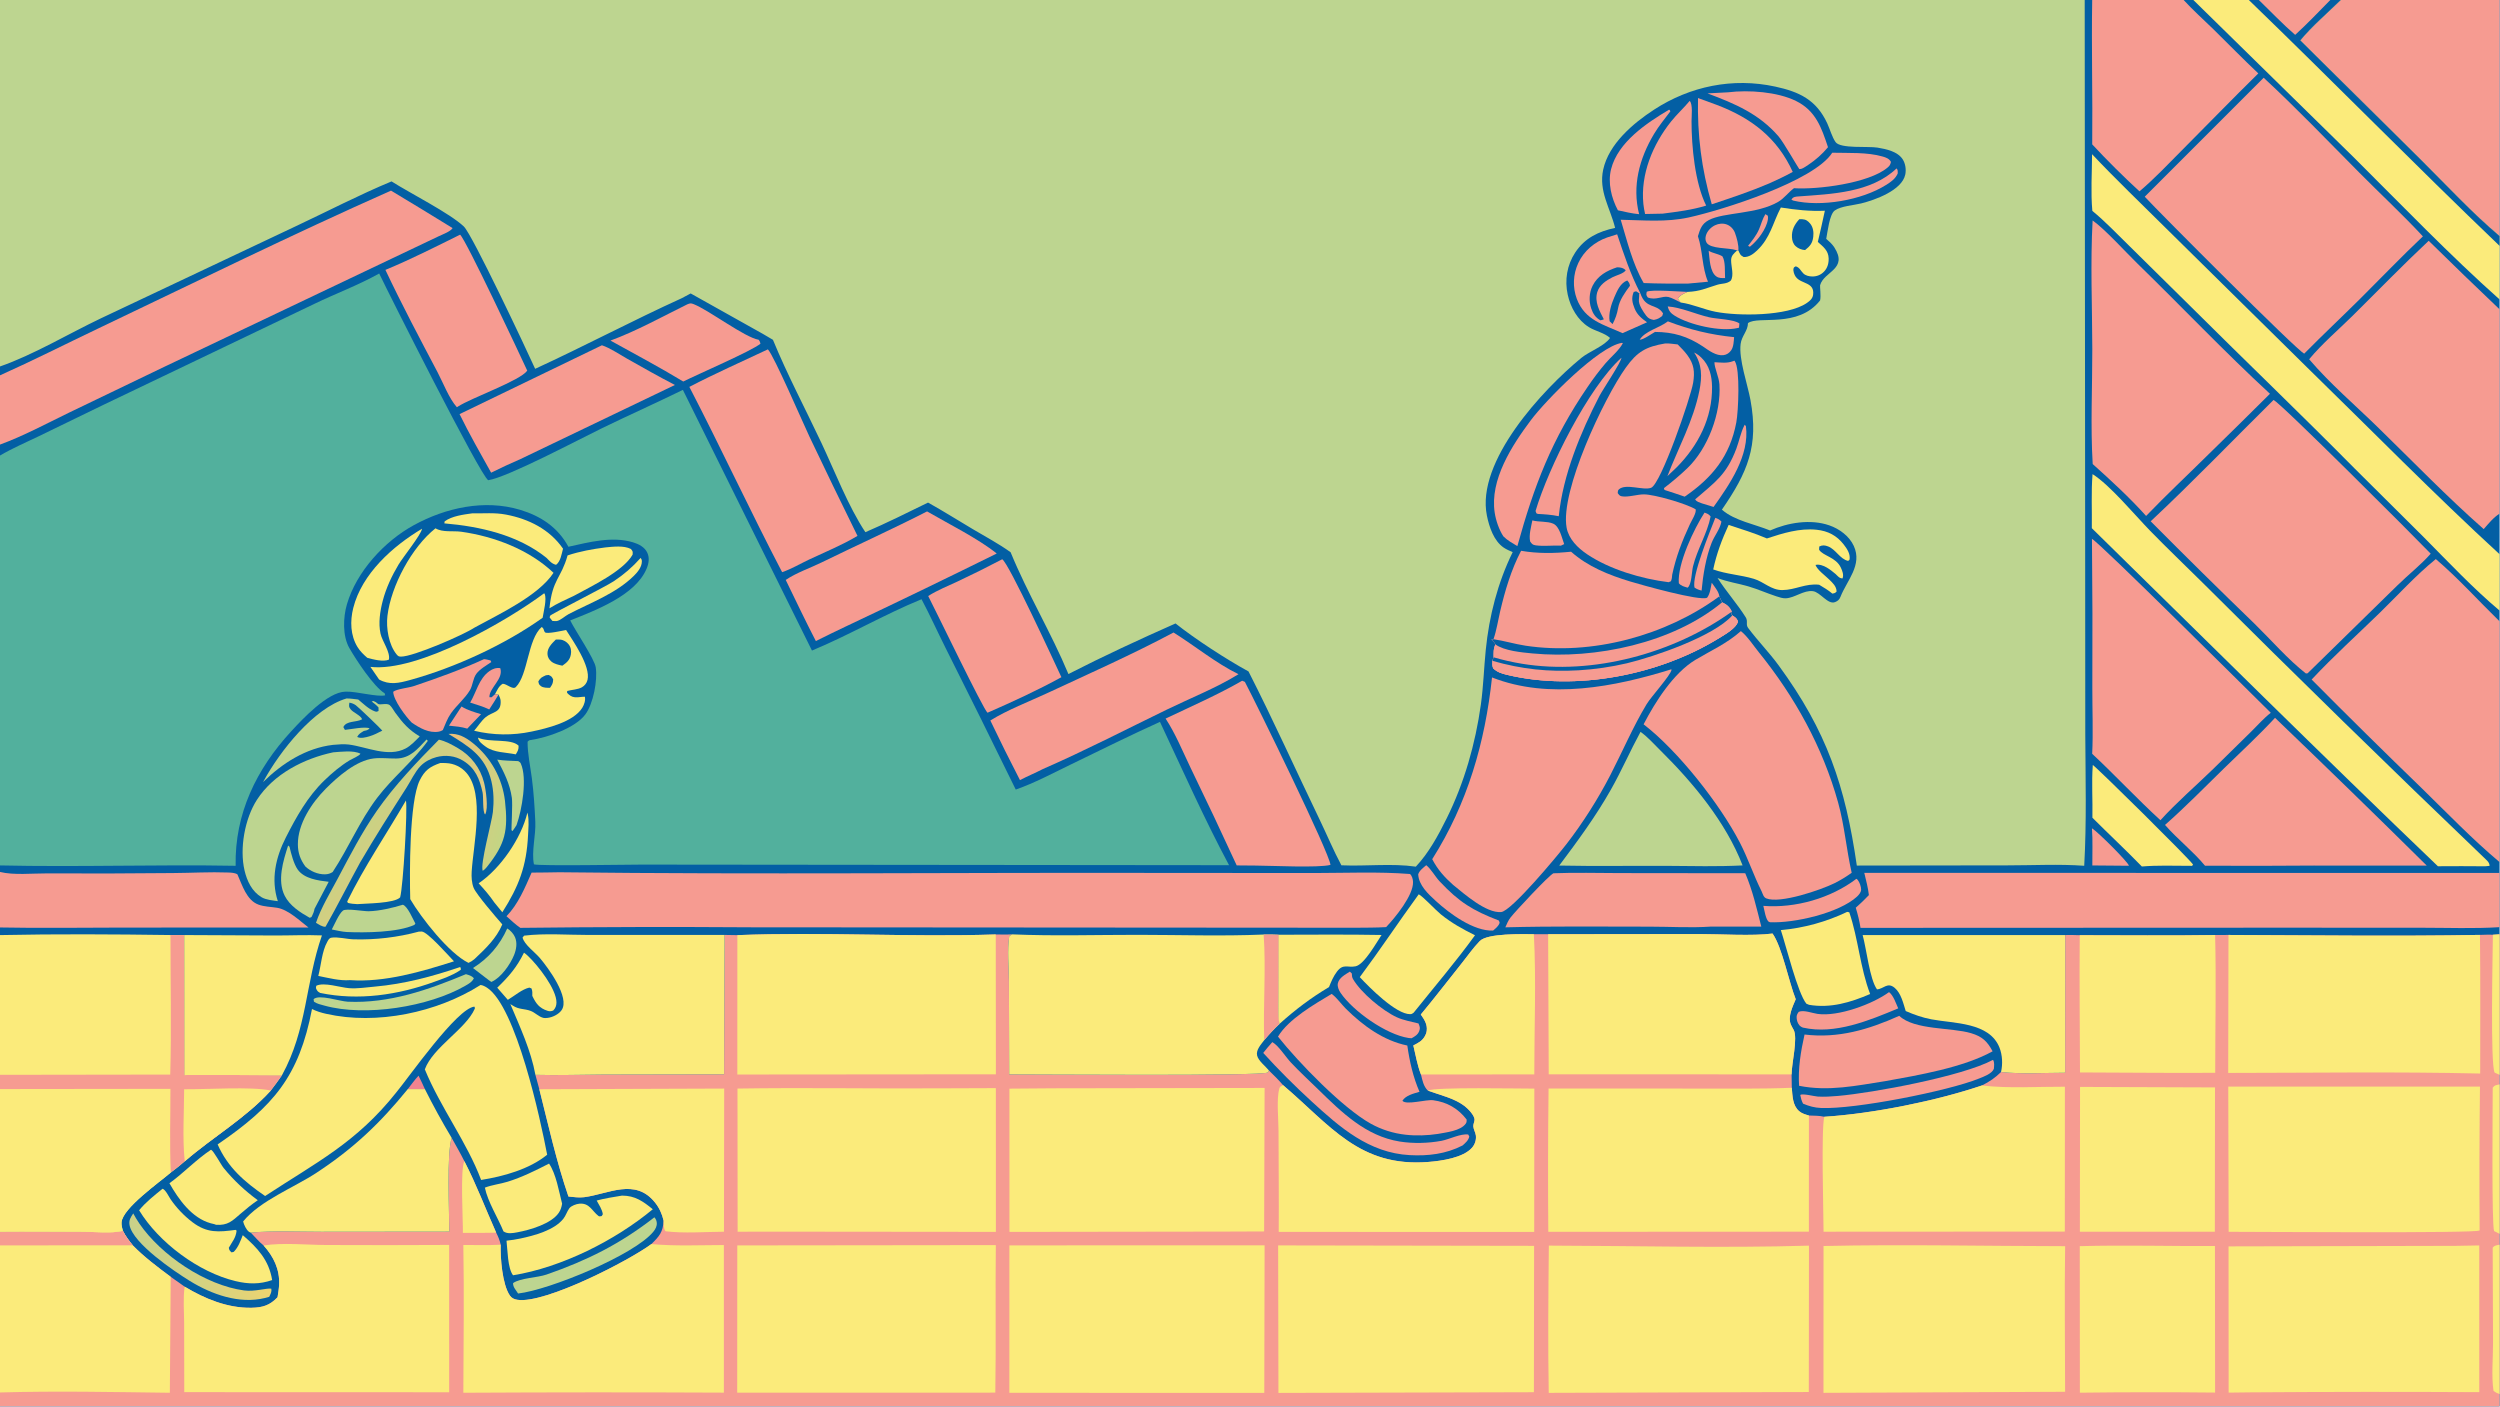 <?xml version="1.0" encoding="UTF-8"?> <svg xmlns="http://www.w3.org/2000/svg" xmlns:xlink="http://www.w3.org/1999/xlink" width="3839" height="2160" viewBox="0 0 3839 2160"><path fill="#035FA4" transform="matrix(2.109 0 0 2.109 6.10352e-05 0)" d="M0 0L1517.91 0L1523.37 0L1589.96 0L1597.02 0L1637.41 0L1644.7 0L1696.73 0L1704.31 0L1820 0L1820 171.938L1820 179.043L1820 218.05L1820 225.242L1820 373.987L1820 403.569L1820 444.603L1820 452.446L1820 627.751L1820 635.611L1820 675.085L1820 680.267L1820 782.606L1820 789.551L1820 898.368L1820 906.274L1820 1015.08L1820 1024L0 1024L0 1013.88L0 906.8L0 896.796L0 792.962L0 782.602L0 680.854L0 675.303L0 634.886L0 630.133L0 331.678L0 323.716L0 273.283L0 266.829L0 0Z"></path><path fill="#BDD590" transform="matrix(2.109 0 0 2.109 6.10352e-05 0)" d="M0 0L1517.91 0L1518.25 413.32L1518.33 534.643C1518.49 566.464 1519.34 598.611 1517.56 630.387C1499.2 629.048 1480.15 630.091 1461.72 630.092L1351.98 630.238C1343.6 572.208 1330.16 532.413 1295 484.402C1288.07 474.936 1279.79 466.533 1272.81 457.168C1270.95 454.674 1272.91 452.379 1271.09 449.478C1264.89 439.612 1256.92 430.74 1250.58 420.861C1257.9 423.761 1265.29 424.706 1272.77 426.88C1279.74 428.907 1286.4 431.91 1293.3 434.161C1295.41 434.849 1298.01 435.748 1300.26 435.64C1306.86 435.325 1313.3 429.582 1320.02 430.436C1325.43 431.123 1330.93 440.545 1336.19 438.384C1338.17 437.569 1339.29 436.606 1340.08 434.574C1344.74 422.641 1356.19 411.463 1349.78 397.505C1346.47 390.316 1339.29 385.066 1331.97 382.522C1318.31 377.774 1301.83 380.502 1288.83 386.256C1277.93 381.766 1262.98 379.093 1254.12 371.394C1254 371.288 1253.88 371.186 1253.75 371.082C1272.48 343.892 1280.66 324.708 1274.56 291.338C1272.44 279.726 1265.91 261.577 1267.39 250.356C1268.15 244.572 1272.69 240.857 1272.73 235.277C1280.11 229.62 1309.07 239.345 1325.25 218.724C1326.04 215.199 1324.98 208.623 1325.25 207.658C1328.11 197.463 1345.87 196.117 1335.57 180.068C1334.05 177.714 1331.82 175.716 1329.71 173.91C1330.69 169.023 1332.01 156.023 1335.96 153.228C1340.48 150.02 1349.75 149.463 1355.16 148.115C1365.42 145.556 1384.86 138.575 1387.26 127.098C1388.01 123.48 1387.4 119.08 1385.36 115.963C1381.58 110.194 1373.29 108.538 1367.01 107.477C1360.18 106.325 1339.98 108.452 1336.48 103.415C1333.93 99.735 1332.4 94.03 1330.47 89.854C1322.51 72.645 1310.07 66.843 1292.58 63.051C1261.64 56.341 1230.56 62.756 1204.31 79.865C1189.02 89.833 1171.39 104.797 1167.32 123.483C1163.89 139.238 1172.45 151.487 1175.99 165.93C1163.94 168.52 1153.94 173.208 1146.92 183.903C1140.94 193.018 1139.16 203.979 1141.49 214.589C1143.51 223.82 1148.7 233.079 1156.88 238.175C1161.59 241.11 1168.27 242.356 1172.3 246.058C1168.54 251.788 1157.03 255.974 1151.47 260.534C1123.31 283.656 1074.56 335.958 1082.65 375.509C1084.33 383.712 1087.67 393.898 1094.96 398.782C1096.92 400.097 1099.25 401.077 1101.42 402.011C1090.49 424.279 1084.27 448.595 1081.8 473.269C1080.48 486.496 1080.08 499.802 1078.25 512.979C1074.28 541.502 1066.17 570.039 1053.36 595.863C1047.29 608.118 1040.35 620.999 1030.89 631.024C1013.31 628.475 994.485 630.854 976.687 630.042C970.897 619.223 966.135 607.751 960.807 596.689C943.525 560.812 927.126 524.366 909.062 488.891C892.776 480.015 870.177 465.278 855.925 453.948C829.855 465.482 803.294 477.796 777.935 490.779C765.389 460.628 748.206 432.311 735.852 402.099C727.162 395.875 717.673 390.816 708.486 385.375C697.554 378.901 686.831 372.126 675.733 365.929C660.614 373.324 645.566 380.847 630.099 387.496C617.764 368.992 607.709 342.917 598.132 322.575C586.404 297.664 573.25 272.86 562.792 247.422L555.402 243.075L502.905 213.665L496.366 217.143C460.443 233.487 425.501 252.058 389.65 268.544C383.112 254.011 343.845 170.769 337.758 164.951C327.692 155.33 298.353 140.534 285.084 132.083C261.478 141.881 238.586 153.832 215.436 164.699L73.438 231.796C49.984 242.973 24.217 258.423 0 266.829L0 0Z"></path><path fill="#F69B91" transform="matrix(2.109 0 0 2.109 6.10352e-05 0)" d="M1127.23 680.223L1237.22 680.091C1252.73 680.098 1276 681.656 1290.63 679.732C1297.59 689.634 1302.47 714.852 1307.5 727.554C1305.29 732.865 1301.52 740.337 1303.98 746.034C1304.53 747.318 1305.22 748.517 1305.92 749.724C1309.25 755.473 1304.46 774.549 1304.49 782.281L1304.64 792.023C1305.15 797.958 1305.13 804.916 1310.06 809.115C1312.08 810.837 1314.6 811.501 1317.1 812.216C1320.73 812.403 1324.81 812.262 1328.32 813.141C1363.58 810.881 1409.65 801.673 1443.06 790.352C1448.54 787.62 1452.61 784.886 1457 780.552C1472.13 782.199 1488.41 781.103 1503.64 781.092L1503.71 680.817C1507.22 680.834 1510.8 680.704 1514.3 680.936C1547.14 680.939 1580.04 681.316 1612.87 680.794L1622.6 680.758C1683.59 680.945 1744.74 681.801 1805.7 680.717C1808.81 680.661 1812.02 680.424 1815.11 680.619L1820 680.267L1820 782.606L1820 789.551L1820 898.368L1820 906.274L1820 1015.08L1820 1024L0 1024L0 1013.88L0 906.8L0 896.796C20.304 896.605 40.632 896.848 60.939 896.878C69.649 896.891 81.057 898.201 89.46 896.183C91.47 900.099 93.862 903.321 96.638 906.727C105.09 915.343 114.651 922.495 124.307 929.676L134.45 936.833C149.007 945.663 165.782 952.535 183.084 952.221C191.276 952.072 196.461 950.466 202.08 944.549C202.548 941.57 203.078 938.521 203.225 935.508C203.771 924.32 199.253 914.991 191.918 906.846C188.619 904.245 185.582 900.518 182.598 897.51C199.355 895.927 217.046 896.898 233.896 896.873L327.144 896.77C327.129 882.14 325.095 839.895 328.899 828.562C332.027 834.162 335.237 839.731 338.106 845.469C346.824 862.34 353.535 880.16 361.271 897.495C362.757 900.442 363.87 903.055 364.567 906.287C364.267 916.02 365.696 935.093 371.216 943.275C372.538 945.234 374.457 946.052 376.73 946.407C396.757 949.544 458.241 917.758 474.277 905.834C480.04 900.204 482.773 897.065 483.178 888.794C482.085 883.89 479.996 879.39 476.835 875.465C462.371 857.505 443.099 869.405 425.246 871.706C421.601 872.175 417.544 871.568 413.894 871.208C405.074 845.415 399.351 819.495 392.691 793.1L389.838 782.613C406.327 783.065 422.957 782.471 439.457 782.387L527.214 782.208L527.595 680.74L536.885 680.896C599.471 678.411 662.429 682.483 725.027 680.388C728.952 680.416 732.92 680.56 736.836 680.317L734.857 681.616C733.266 691.967 734.563 703.886 734.622 714.389L734.809 782.287C753.058 782.238 918.582 783.625 923.013 780.911L923.952 779.461C927.477 782.908 931.011 786.307 934.189 790.086C968.733 819.483 989.877 850.065 1040.06 846.036C1049.58 845.273 1065.36 843.07 1071.86 835.623C1073.96 833.201 1074.95 830.02 1074.62 826.835C1074.36 824.564 1072.85 822.289 1072.75 820.109C1072.67 818.535 1073.48 817.074 1073.63 815.56C1073.95 812.347 1068.8 807.169 1066.46 805.39C1058.66 799.449 1048.67 797.46 1039.67 794.096C1036.4 790.954 1035.69 786.572 1034.62 782.358C1032.01 775.76 1030.75 768.117 1029.06 761.205C1030.74 760.344 1032.51 759.463 1034.04 758.352C1036.44 756.608 1038.42 753.555 1038.81 750.628C1039.44 745.873 1037.09 742.388 1034.51 738.693C1044.73 726.416 1054.48 713.642 1064.47 701.163C1068.69 695.897 1072.77 689.969 1077.48 685.168C1083.13 679.404 1108.76 680.185 1116.83 680.207L1127.23 680.223Z"></path><path fill="#FBEB7B" transform="matrix(2.109 0 0 2.109 6.10352e-05 0)" d="M1127.54 792.585L1237.85 792.608C1260.09 792.563 1282.41 792.952 1304.64 792.023C1305.15 797.958 1305.13 804.916 1310.06 809.115C1312.08 810.837 1314.6 811.501 1317.1 812.216L1317.07 896.808L1127.35 896.911C1127.06 862.136 1127.12 827.359 1127.54 792.585Z"></path><path fill="#FBEB7B" transform="matrix(2.109 0 0 2.109 6.10352e-05 0)" d="M536.885 680.896C599.471 678.411 662.429 682.483 725.027 680.388L725.119 782.22L536.857 782.381L536.885 680.896Z"></path><path fill="#FBEB7B" transform="matrix(2.109 0 0 2.109 6.10352e-05 0)" d="M1622.6 680.758C1683.59 680.945 1744.74 681.801 1805.7 680.717C1806.12 714.352 1805.84 748.02 1805.87 781.659C1744.79 780.241 1683.5 781.17 1622.4 781.217L1622.6 680.758Z"></path><path fill="#FBEB7B" transform="matrix(2.109 0 0 2.109 6.10352e-05 0)" d="M191.918 906.846C206.121 904.657 222.893 906.437 237.461 906.509C267.319 906.652 297.177 906.636 327.035 906.462L327.054 1013.72L134.168 1013.65L134.082 963.625C134.057 954.953 133.216 945.409 134.45 936.833C149.007 945.663 165.782 952.535 183.084 952.221C191.276 952.072 196.461 950.466 202.08 944.549C202.548 941.57 203.078 938.521 203.225 935.508C203.771 924.32 199.253 914.991 191.918 906.846Z"></path><path fill="#FBEB7B" transform="matrix(2.109 0 0 2.109 6.10352e-05 0)" d="M1127.23 680.223L1237.22 680.091C1252.73 680.098 1276 681.656 1290.63 679.732C1297.59 689.634 1302.47 714.852 1307.5 727.554C1305.29 732.865 1301.52 740.337 1303.98 746.034C1304.53 747.318 1305.22 748.517 1305.92 749.724C1309.25 755.473 1304.46 774.549 1304.49 782.281L1127.65 782.232L1127.23 680.223Z"></path><path fill="#FBEB7B" transform="matrix(2.109 0 0 2.109 6.10352e-05 0)" d="M474.277 905.834C491.641 907.443 509.619 906.578 527.065 906.541L527.067 1014.01C463.833 1013.7 400.598 1013.73 337.364 1014.09C337.491 978.267 338.01 942.305 337.361 906.487C346.378 906.45 355.574 906.804 364.567 906.287C364.267 916.02 365.696 935.093 371.216 943.275C372.538 945.234 374.457 946.052 376.73 946.407C396.757 949.544 458.241 917.758 474.277 905.834Z"></path><path fill="#FBEB7B" transform="matrix(2.109 0 0 2.109 6.10352e-05 0)" d="M1328.32 813.141C1363.58 810.881 1409.65 801.673 1443.06 790.352C1462.56 792.654 1483.76 791.175 1503.49 791.266L1503.43 896.727L1327.77 896.828C1327.72 883.282 1325.98 821.289 1328.32 813.141Z"></path><path fill="#FBEB7B" transform="matrix(2.109 0 0 2.109 6.10352e-05 0)" d="M934.189 790.086C968.733 819.483 989.877 850.065 1040.06 846.036C1049.58 845.273 1065.36 843.07 1071.86 835.623C1073.96 833.201 1074.95 830.02 1074.62 826.835C1074.36 824.564 1072.85 822.289 1072.75 820.109C1072.67 818.535 1073.48 817.074 1073.63 815.56C1073.95 812.347 1068.8 807.169 1066.46 805.39C1058.66 799.449 1048.67 797.46 1039.67 794.096C1044.51 791.345 1107.23 792.698 1117.18 792.645L1117.08 896.991L931.058 896.959C931.256 872.384 930.959 847.787 930.91 823.21C930.893 814.601 929.379 800.475 931.46 792.65C931.884 791.059 932.827 790.906 934.189 790.086Z"></path><path fill="#FBEB7B" transform="matrix(2.109 0 0 2.109 6.10352e-05 0)" d="M89.46 896.183C91.47 900.099 93.862 903.321 96.638 906.727C105.09 915.343 114.651 922.495 124.307 929.676L123.667 1014.1C82.549 1013.57 41.105 1012.69 0 1013.88L0 906.8L0 896.796C20.304 896.605 40.632 896.848 60.939 896.878C69.649 896.891 81.057 898.201 89.46 896.183Z"></path><path fill="#F69B91" transform="matrix(2.109 0 0 2.109 6.10352e-05 0)" d="M89.46 896.183C91.47 900.099 93.862 903.321 96.638 906.727L0 906.8L0 896.796C20.304 896.605 40.632 896.848 60.939 896.878C69.649 896.891 81.057 898.201 89.46 896.183Z"></path><path fill="#FBEB7B" transform="matrix(2.109 0 0 2.109 6.10352e-05 0)" d="M392.691 793.1L527.295 792.601L527.128 896.827C513.265 896.927 498.227 898.179 484.515 896.5C483.011 894.343 483.329 891.408 483.178 888.794C482.085 883.89 479.996 879.39 476.835 875.465C462.371 857.505 443.099 869.405 425.246 871.706C421.601 872.175 417.544 871.568 413.894 871.208C405.074 845.415 399.351 819.495 392.691 793.1Z"></path><path fill="#FBEB7B" transform="matrix(2.109 0 0 2.109 6.10352e-05 0)" d="M1514.3 680.936C1547.14 680.939 1580.04 681.316 1612.87 680.794C1613.71 714.156 1612.92 747.734 1612.93 781.12C1580.13 781.392 1547.29 780.9 1514.48 780.862C1514.36 747.56 1513.99 714.237 1514.3 680.936Z"></path><path fill="#FBEB7B" transform="matrix(2.109 0 0 2.109 6.10352e-05 0)" d="M1034.51 738.693C1044.73 726.416 1054.48 713.642 1064.47 701.163C1068.69 695.897 1072.77 689.969 1077.48 685.168C1083.13 679.404 1108.76 680.185 1116.83 680.207C1118.61 713.946 1117.12 748.483 1117.14 782.288L1034.62 782.358C1032.01 775.76 1030.75 768.117 1029.06 761.205C1030.74 760.344 1032.51 759.463 1034.04 758.352C1036.44 756.608 1038.42 753.555 1038.81 750.628C1039.44 745.873 1037.09 742.388 1034.51 738.693Z"></path><path fill="#FBEB7B" transform="matrix(2.109 0 0 2.109 6.10352e-05 0)" d="M338.106 845.469C346.824 862.34 353.535 880.16 361.271 897.495C353.217 897.779 345.1 897.629 337.039 897.682C337.194 888.204 335.002 851.748 338.106 845.469Z"></path><path fill="#FBEB7B" transform="matrix(2.109 0 0 2.109 6.10352e-05 0)" d="M1820 906.274L1820 1015.08C1818.24 1014.44 1817.01 1013.83 1815.55 1012.64C1813.98 1001.84 1815.23 989.167 1815.22 978.186L1814.97 908.484C1816.25 906.656 1817.91 906.749 1820 906.274Z"></path><path fill="#FBEB7B" transform="matrix(2.109 0 0 2.109 6.10352e-05 0)" d="M1815.11 680.619L1820 680.267L1820 782.606L1816.43 781.041C1813.12 775.899 1815.03 693.359 1815.11 680.619Z"></path><path fill="#FBEB7B" transform="matrix(2.109 0 0 2.109 6.10352e-05 0)" d="M1820 789.551L1820 898.368C1818.64 897.741 1817.31 897.041 1815.98 896.355C1814.15 891.178 1814.98 805.954 1814.99 792.016C1816.42 789.969 1817.7 790.102 1820 789.551Z"></path><path fill="#FBEB7B" transform="matrix(2.109 0 0 2.109 6.10352e-05 0)" d="M1127.74 906.951C1190.76 907.102 1254.15 908.833 1317.14 906.975L1317.02 1013.55L1127.66 1014.16C1127.04 978.487 1127.36 942.631 1127.74 906.951Z"></path><path fill="#FBEB7B" transform="matrix(2.109 0 0 2.109 6.10352e-05 0)" d="M536.834 906.809L725.079 906.59C724.644 942.39 725.305 978.204 724.703 1014L536.771 1014.02L536.834 906.809Z"></path><path fill="#FBEB7B" transform="matrix(2.109 0 0 2.109 6.10352e-05 0)" d="M734.955 906.782L920.776 906.743L920.549 1014.18L734.923 1014.13L734.955 906.782Z"></path><path fill="#FBEB7B" transform="matrix(2.109 0 0 2.109 6.10352e-05 0)" d="M930.642 906.798L1117 907.12L1116.86 1013.7L930.855 1014.2L930.642 906.798Z"></path><path fill="#FBEB7B" transform="matrix(2.109 0 0 2.109 6.10352e-05 0)" d="M681.849 792.45L725.093 792.288L725.127 896.946L577.415 896.8L537.074 896.828L536.975 792.606C585.219 791.829 633.584 792.728 681.849 792.45Z"></path><path fill="#FBEB7B" transform="matrix(2.109 0 0 2.109 6.10352e-05 0)" d="M766.998 792.414L920.779 792.154L920.438 896.626L891.56 896.742L734.993 896.962L734.98 792.667L766.998 792.414Z"></path><path fill="#FBEB7B" transform="matrix(2.109 0 0 2.109 6.10352e-05 0)" d="M1788.2 907.124L1805.2 906.816L1805.21 1013.66C1749.73 1013.35 1694.25 1013.4 1638.77 1013.8L1622.71 1014L1622.64 907.514L1788.2 907.124Z"></path><path fill="#FBEB7B" transform="matrix(2.109 0 0 2.109 6.10352e-05 0)" d="M1622.44 791.158L1805.71 791.179C1805.3 826.019 1805.21 860.863 1805.45 895.705C1805.38 895.792 1805.33 895.897 1805.25 895.967C1802.69 898.042 1640.91 896.897 1622.72 896.891L1622.44 791.158Z"></path><path fill="#FBEB7B" transform="matrix(2.109 0 0 2.109 6.10352e-05 0)" d="M1327.74 907.242C1386.25 905.915 1445.11 907.318 1503.66 907.371C1503.11 942.679 1503.63 978.075 1503.64 1013.39L1327.71 1014.15L1327.74 907.242Z"></path><path fill="#FBEB7B" transform="matrix(2.109 0 0 2.109 6.10352e-05 0)" d="M1514.32 907.351C1547.04 906.431 1579.98 907.438 1612.74 907.253L1612.85 1013.96C1580.03 1013.6 1547.21 1013.63 1514.39 1014.05L1514.32 907.351Z"></path><path fill="#FBEB7B" transform="matrix(2.109 0 0 2.109 6.10352e-05 0)" d="M1514.51 791.405L1612.79 791.767L1612.67 896.871L1514.4 896.855L1514.51 791.405Z"></path><path fill="#52B09D" transform="matrix(2.109 0 0 2.109 6.10352e-05 0)" d="M0 331.678C9.142 326.297 19.024 322.079 28.571 317.47L75.207 294.819L228.903 221.243C244.368 213.76 261.188 207.534 276.099 199.137C282.298 212.222 350.04 347.03 355.495 349.647C369.651 347.519 422.315 319.545 438.519 311.679C457.994 302.225 477.771 293.396 497.22 283.881L591.203 473.688C618.372 462.385 643.826 447.429 670.992 436.309C677.133 447.899 682.531 459.869 688.397 471.599C705.65 505.941 722.714 540.376 739.589 574.905C753.336 570.083 766.508 563.032 779.605 556.675C801.211 546.187 822.715 535.527 844.59 525.604C860.959 560.402 876.77 596.079 894.893 629.964L467.398 629.528C458.821 629.494 392.626 630.695 388.764 629.338C386.882 619.861 390.236 608.245 389.771 598.311C389.28 587.818 388.626 577.175 387.27 566.758C386.125 557.955 384.126 548.969 384.136 540.07C384.936 539.335 385.017 539.022 386.125 538.865C398.216 537.151 418.861 530.198 426.282 520.08C431.973 512.32 435.227 495.406 433.764 485.873C432.823 479.738 418.905 459.263 415.189 451.752C433.494 444.4 462.542 433.637 470.777 414.122C472.352 410.39 473.099 406.217 471.293 402.403C469.343 398.284 465.046 396.113 460.887 394.867C445.599 390.284 428.937 394.784 413.866 398.107C406.202 383.924 393.676 375.678 378.547 371.161C352.701 363.443 324.463 369.699 301.312 382.385C279.808 394.169 259.533 416.233 252.581 440.082C249.833 449.507 249.329 463.033 254.365 471.858C259.237 480.396 272.203 500.123 280.09 504.8L280.453 506.276C274.857 507.684 259.43 503.363 251.941 503.591L251.391 503.604C238.484 504.01 220.374 523.427 212.085 532.419C186.672 559.99 170.864 592.459 171.572 630.399C114.404 629.351 57.153 631.427 0 630.133L0 331.678Z"></path><path fill="#FBEB7B" transform="matrix(2.109 0 0 2.109 6.10352e-05 0)" d="M0 680.854C41.213 679.989 82.915 680.237 124.129 680.821L134.171 680.83L134.395 782.753C158.018 782.641 181.641 782.712 205.263 782.966C202.614 786.694 199.988 790.434 197.158 794.03C178.524 814.445 155.203 827.639 134.503 845.57C131.24 848.445 127.873 851.096 124.391 853.701C116.142 860.81 89.224 879.7 88.487 889.97C88.334 892.1 88.876 894.155 89.46 896.183C81.057 898.201 69.649 896.891 60.939 896.878C40.632 896.848 20.304 896.605 0 896.796L0 792.962L0 782.602L0 680.854Z"></path><path fill="#FBEB7B" transform="matrix(2.109 0 0 2.109 6.10352e-05 0)" d="M0 792.962L124.092 792.808C124.143 812.985 123.405 833.571 124.391 853.701C116.142 860.81 89.224 879.7 88.487 889.97C88.334 892.1 88.876 894.155 89.46 896.183C81.057 898.201 69.649 896.891 60.939 896.878C40.632 896.848 20.304 896.605 0 896.796L0 792.962Z"></path><path fill="#F69B91" transform="matrix(2.109 0 0 2.109 6.10352e-05 0)" d="M124.129 680.821L134.171 680.83L134.395 782.753C158.018 782.641 181.641 782.712 205.263 782.966C202.614 786.694 199.988 790.434 197.158 794.03C178.524 814.445 155.203 827.639 134.503 845.57C131.24 848.445 127.873 851.096 124.391 853.701C123.405 833.571 124.143 812.985 124.092 792.808L0 792.962L0 782.602L123.951 782.417C124.923 748.647 124.094 714.62 124.129 680.821Z"></path><path fill="#FBEB7B" transform="matrix(2.109 0 0 2.109 6.10352e-05 0)" d="M134.074 793.102C150.389 793.29 182.96 790.994 197.158 794.03C178.524 814.445 155.203 827.639 134.503 845.57C132.761 828.526 134.048 810.273 134.074 793.102Z"></path><path fill="#FBEB7B" transform="matrix(2.109 0 0 2.109 6.10352e-05 0)" d="M736.836 680.317C767.282 681.644 798.196 680.65 828.682 680.671C859.02 680.691 889.824 681.749 920.094 680.448C923.731 680.452 927.402 680.358 931.03 680.602L930.924 722.033C930.918 729.672 930.369 738.069 931.514 745.595C927.529 749.319 924.005 753.191 920.499 757.36C918.224 760.456 914.412 764.393 915.305 768.467C916.164 772.389 921.461 776.331 923.952 779.461L923.013 780.911C918.582 783.625 753.058 782.238 734.809 782.287L734.622 714.389C734.563 703.886 733.266 691.967 734.857 681.616L736.836 680.317Z"></path><path fill="#F69B91" transform="matrix(2.109 0 0 2.109 6.10352e-05 0)" d="M920.094 680.448C923.731 680.452 927.402 680.358 931.03 680.602L930.924 722.033C930.918 729.672 930.369 738.069 931.514 745.595C927.529 749.319 924.005 753.191 920.499 757.36C919.63 731.809 921.882 705.927 920.094 680.448Z"></path><path fill="#F69B91" transform="matrix(2.109 0 0 2.109 6.10352e-05 0)" d="M1357.42 635.547L1820 635.611L1820 675.085C1801.34 676.261 1782.23 675.51 1763.52 675.505L1662.14 675.462L1354.68 675.591C1353.87 670.512 1352.73 665.834 1351.21 660.932C1354.56 657.994 1357.71 654.974 1360.77 651.736C1360.19 646.302 1358.65 640.871 1357.42 635.547Z"></path><path fill="#F69B91" transform="matrix(2.109 0 0 2.109 6.10352e-05 0)" d="M1683.15 494.783C1698.83 477.976 1716.27 462.245 1732.74 446.193C1746.07 433.201 1759.12 418.778 1773.56 407.069C1789.77 420.885 1804.73 437.532 1820 452.446L1820 627.751C1800.11 610.998 1781.91 592.12 1763.34 573.94C1736.34 547.83 1709.61 521.443 1683.15 494.783Z"></path><path fill="#F69B91" transform="matrix(2.109 0 0 2.109 6.10352e-05 0)" d="M1681.33 261.588C1690.74 250.224 1702.8 240.002 1713.3 229.605C1731.62 211.487 1749.58 192.946 1768.37 175.324C1785.44 192.109 1802.65 208.749 1820 225.242L1820 373.987C1815.45 376.803 1811.94 381.277 1808.42 385.247C1781.81 361.851 1756.92 336.058 1731.54 311.295C1714.9 295.054 1696.38 279.253 1681.33 261.588Z"></path><path fill="#F69B91" transform="matrix(2.109 0 0 2.109 6.10352e-05 0)" d="M284.697 138.793C299.706 147.797 314.657 156.898 329.55 166.093C328.02 168.624 321.97 170.78 319.216 172.121L119.686 267.055L50.126 300.515C33.716 308.494 17.125 317.426 0 323.716L0 273.283C23.983 262.558 47.426 250.656 71.138 239.35C142.096 205.514 212.841 170.68 284.697 138.793Z"></path><path fill="#F69B91" transform="matrix(2.109 0 0 2.109 6.10352e-05 0)" d="M1704.31 0L1820 0L1820 171.938C1799.92 154.987 1781.59 135.209 1762.99 116.629L1674.87 29.407C1683.44 18.976 1694.65 9.513 1704.31 0Z"></path><path fill="#FBEB7B" transform="matrix(2.109 0 0 2.109 6.10352e-05 0)" d="M371.58 731.069C371.802 731.215 372.022 731.364 372.247 731.506C372.622 731.742 373.013 731.951 373.382 732.197C377.879 735.193 381.785 734.31 386.442 736.08C389.591 737.276 392.128 740.19 395.457 741.088C396.48 741.364 397.617 741.262 398.656 741.149C402.261 740.756 406.785 738.557 408.894 735.541C415.244 726.458 399.154 704.732 393.148 697.62C389.583 693.399 381.662 687.723 380.485 682.638L381.631 681.263C396.728 679.419 413.243 680.755 428.499 680.755L527.595 680.74L527.214 782.208L439.457 782.387C422.957 782.471 406.327 783.065 389.838 782.613C386.635 764.908 378.527 747.56 371.58 731.069Z"></path><path fill="#FBEB7B" transform="matrix(2.109 0 0 2.109 6.10352e-05 0)" d="M1523.27 112.264C1540.73 130.796 1559.27 148.445 1577.32 166.407L1680.12 267.811C1726.62 313.157 1772.17 359.619 1820 403.569L1820 444.603C1800.57 428.252 1782.79 409.322 1764.92 391.284L1714.28 340.951C1675.21 301.438 1635.06 262.969 1595.68 223.767L1549.93 178.612C1541.3 170.18 1532.8 161.204 1523.47 153.547C1522.25 140.113 1523.21 125.782 1523.27 112.264Z"></path><path fill="#F69B91" transform="matrix(2.109 0 0 2.109 6.10352e-05 0)" d="M1523.37 0L1589.96 0C1596.7 7.434 1604.42 14.22 1611.59 21.267C1622.5 31.989 1633.17 42.96 1644.31 53.449C1625.59 71.861 1607.3 90.726 1588.78 109.327C1578.68 119.464 1568.73 130.106 1557.78 139.32C1545.88 128.37 1534.4 116.962 1523.38 105.124C1523.77 70.086 1522.76 35.023 1523.37 0Z"></path><path fill="#FBEB7B" transform="matrix(2.109 0 0 2.109 6.10352e-05 0)" d="M1356.23 680.857L1503.71 680.817L1503.64 781.092C1488.41 781.103 1472.13 782.199 1457 780.552C1458.26 774.864 1458.02 768.295 1455.88 762.848C1448.54 744.141 1422.6 745.32 1406.23 742.184C1399.63 740.919 1393.76 738.809 1387.59 736.168C1385.82 730.6 1384.24 723.253 1379.61 719.322C1374.25 714.775 1371.63 720.058 1366.67 720.375C1361.34 713.024 1359.01 690.773 1356.23 680.857Z"></path><path fill="#FBEB7B" transform="matrix(2.109 0 0 2.109 6.10352e-05 0)" d="M1597.02 0L1637.41 0L1644.7 0L1696.73 0L1704.31 0C1694.65 9.513 1683.44 18.976 1674.87 29.407L1762.99 116.629C1781.59 135.209 1799.92 154.987 1820 171.938L1820 179.043L1820 218.05C1784.46 186.462 1747.92 148.573 1714.08 114.844L1597.02 0Z"></path><path fill="#035FA4" transform="matrix(2.109 0 0 2.109 6.10352e-05 0)" d="M1637.41 0L1644.7 0L1696.73 0L1704.31 0C1694.65 9.513 1683.44 18.976 1674.87 29.407L1762.99 116.629C1781.59 135.209 1799.92 154.987 1820 171.938L1820 179.043C1758.41 120.102 1698.72 59.234 1637.41 0Z"></path><path fill="#F69B91" transform="matrix(2.109 0 0 2.109 6.10352e-05 0)" d="M1644.7 0L1696.73 0C1688.31 8.557 1680.02 17.296 1671.15 25.395C1661.98 17.479 1653.43 8.433 1644.7 0Z"></path><path fill="#FBEB7B" transform="matrix(2.109 0 0 2.109 6.10352e-05 0)" d="M296.932 792.96L309.354 792.965C315.416 805.074 321.936 816.948 328.899 828.562C325.095 839.895 327.129 882.14 327.144 896.77L233.896 896.873C217.046 896.898 199.355 895.927 182.598 897.51C182.175 897.332 181.622 897.139 181.235 896.854C179.312 895.435 177.533 891.636 177.027 889.363C189.343 874.194 214.018 864.722 230.39 853.959C257.34 836.243 276.629 818.004 296.932 792.96Z"></path><path fill="#FBEB7B" transform="matrix(2.109 0 0 2.109 6.10352e-05 0)" d="M134.171 680.83L200.471 681.147C211.763 681.159 223.128 680.628 234.409 681.084C222.251 716.007 223.73 749.472 205.263 782.966C181.641 782.712 158.018 782.641 134.395 782.753L134.171 680.83Z"></path><path fill="#F69B91" transform="matrix(2.109 0 0 2.109 6.10352e-05 0)" d="M0 634.886C10.027 637.353 23.591 635.882 34.023 635.934C64.668 636.09 95.313 636.007 125.957 635.687C139.196 635.606 152.818 634.776 166.019 635.289C168.177 635.373 171.041 635.432 172.869 636.656C176.366 644.413 179.5 655.524 188.252 658.694C192.479 660.226 197.279 660.248 201.699 660.958C209.82 662.262 218.308 670.456 224.617 675.346L89.127 675.385C59.447 675.4 29.669 675.899 0 675.303L0 634.886Z"></path><path fill="#FBEB7B" transform="matrix(2.109 0 0 2.109 6.10352e-05 0)" d="M931.03 680.602C955.987 680.567 980.992 680.314 1005.94 680.778C1002.18 686.357 993.387 702.302 987.007 703.589C981.196 704.761 978.09 701.412 973.524 707.368C970.876 710.822 969.262 714.698 967.67 718.714C954.277 726.68 943.131 735.17 931.514 745.595C930.369 738.069 930.918 729.672 930.924 722.033L931.03 680.602Z"></path><path fill="#F08390" transform="matrix(2.109 0 0 2.109 6.10352e-05 0)" d="M296.932 792.96C299.482 789.718 301.942 786.246 304.737 783.219C306.29 786.446 307.969 789.665 309.354 792.965L296.932 792.96Z"></path><path fill="#F69B91" transform="matrix(2.109 0 0 2.109 6.10352e-05 0)" d="M407.244 635.105C551.932 636.818 696.732 635.251 841.436 635.581L957.182 635.666C980.158 635.635 1003.76 634.597 1026.66 636.376C1028.16 637.763 1028.76 640.076 1028.85 642.122C1029.25 651.766 1015.86 668.154 1009.25 675.052C1001.81 675.483 994.324 675.431 986.87 675.504L546.932 675.185C490.912 674.792 434.89 674.926 378.872 675.589C375.258 673.173 372.042 670.004 368.786 667.127C377.336 658.275 382.187 646.46 387.072 635.36C393.799 635.211 400.512 635.356 407.244 635.105Z"></path><path fill="#F69B91" transform="matrix(2.109 0 0 2.109 6.10352e-05 0)" d="M1655.4 291.233C1660.37 293.096 1758.06 390.872 1769.85 403.149C1762.63 411.359 1753.51 418.452 1745.67 426.155L1680.19 490.255L1678.95 490.358C1665.97 480.243 1653.64 465.964 1641.73 454.309C1616.22 429.65 1590.96 404.734 1565.95 379.564C1596.46 351.006 1625.67 320.64 1655.4 291.233Z"></path><path fill="#F69B91" transform="matrix(2.109 0 0 2.109 6.10352e-05 0)" d="M1648.22 56.603C1672.11 78.743 1695.04 102.689 1717.99 125.837C1733.32 141.294 1749.33 156.172 1764.16 172.097C1748.54 186.892 1733.59 202.508 1718.33 217.676C1704.88 231.04 1691.04 243.992 1677.74 257.496C1673.03 255.829 1571.61 154.101 1561.63 143.225L1648.22 56.603Z"></path><path fill="#FBEB7B" transform="matrix(2.109 0 0 2.109 6.10352e-05 0)" d="M349.894 717.18C351.494 717.338 353.208 718.256 354.556 719.128C375.833 732.893 393.537 815.186 398.397 840.777C385.354 851.416 366.638 856.51 350.309 859.151C340.138 831.913 320.717 806.391 309.323 778.622C315.243 762.522 339.05 749.359 345.603 734.65C345.962 733.845 345.703 733.721 345.415 732.936C332.644 734.238 297.861 784.197 288.591 795.349C259.507 831.991 230.56 846.217 193.032 870.839C178.169 860.656 165.865 850.128 158.463 833.266C199.08 805.524 217.745 783.773 227.176 734.685C230.517 736.354 233.87 737.367 237.496 738.186C274.358 746.508 318.268 737.235 349.894 717.18Z"></path><path fill="#F69B91" transform="matrix(2.109 0 0 2.109 6.10352e-05 0)" d="M1267.57 459.51C1272.41 463.388 1276.69 470.031 1280.64 474.921C1306.84 507.318 1327.16 544.042 1338.36 584.317C1343.06 601.189 1344.36 618.491 1348.25 635.49C1344.33 638.298 1340.03 640.956 1335.7 643.093C1325.75 648.009 1296 658.206 1286.05 654.133C1284.02 653.301 1283.55 650.98 1282.71 649.099C1276.91 637.577 1272.85 625.173 1266.88 613.617C1252.48 585.736 1222 546.85 1196.73 527.389C1205.12 511.194 1218.47 490.002 1234.49 480.429C1246.15 473.46 1257.21 468.665 1267.57 459.51Z"></path><path fill="#F69B91" transform="matrix(2.109 0 0 2.109 6.10352e-05 0)" d="M1216.81 487.366L1217.1 487.643C1216.42 491.748 1202.18 507.342 1198.99 512.638C1188.99 529.222 1181.4 547.136 1172.54 564.321C1163.62 581.625 1152.48 599.206 1140.58 614.596C1133.93 623.19 1100.49 663.454 1093 664.082C1082.05 664.998 1066.14 650.847 1058.08 644.337C1051.63 638.595 1046.87 633.289 1042.82 625.59C1068.55 584.982 1081.29 540.696 1086.37 493.257C1127.82 509.604 1175.83 500.096 1216.81 487.366Z"></path><path fill="#F69B91" transform="matrix(2.109 0 0 2.109 6.10352e-05 0)" d="M1523.67 160.521C1532.45 166.642 1547.76 183.575 1556.1 191.702C1588.43 223.188 1619.64 256.141 1652.8 286.717C1637.91 301.536 1622.95 316.278 1607.92 330.944C1592.84 345.871 1577.33 360.373 1562.62 375.673C1550.84 362.527 1536.89 349.68 1523.73 337.886C1522.07 310.25 1523.49 281.963 1523.44 254.24C1523.39 223.209 1521.97 191.483 1523.67 160.521Z"></path><path fill="#F69B91" transform="matrix(2.109 0 0 2.109 6.10352e-05 0)" d="M1523.19 392.364C1528.61 394.878 1639.2 505.076 1653.4 518.997C1648.36 522.859 1643.85 528.056 1639.31 532.521L1611.44 559.916C1598.71 572.285 1584.98 584.103 1573.05 597.209C1555.99 581.626 1540.26 564.637 1523.36 548.871C1524.12 532.978 1523.42 516.774 1523.46 500.844C1523.65 464.684 1523.56 428.523 1523.19 392.364Z"></path><path fill="#F69B91" transform="matrix(2.109 0 0 2.109 6.10352e-05 0)" d="M1087.42 465.424C1089.65 459.103 1090.72 451.801 1092.26 445.241C1095.84 430.038 1100.27 414.926 1107.53 401.036C1119.76 403.156 1131.63 402.932 1143.94 401.717C1156.15 412.581 1171.49 418.696 1186.97 423.39C1194.81 425.768 1237.89 437.934 1242.99 435.195C1245.19 432.287 1245.62 427.824 1246.34 424.299C1248.24 427.07 1251.61 430.892 1251.88 434.224C1252.5 435.663 1253.07 437.233 1253.9 438.56C1257.13 440.001 1259.58 441.993 1260.96 445.348L1260.77 447.703L1261.29 448.124C1263.47 449.576 1264.44 449.942 1265.45 452.452C1264.29 457.376 1255.99 461.955 1251.82 464.54C1208.12 491.569 1147.86 503.374 1097.65 491.421C1093.63 490.466 1090.13 489.518 1087.13 486.484C1086.53 484.616 1086.59 483.129 1086.71 481.184L1087.49 478.584C1087.47 475.22 1087.27 472.279 1088.85 469.209C1088.24 467.771 1087.06 466.815 1085.96 465.748L1087.42 465.424Z"></path><path fill="#F69B91" transform="matrix(2.109 0 0 2.109 6.10352e-05 0)" d="M1251.88 434.224C1252.5 435.663 1253.07 437.233 1253.9 438.56C1257.13 440.001 1259.58 441.993 1260.96 445.348L1260.77 447.703L1261.29 448.124C1263.47 449.576 1264.44 449.942 1265.45 452.452C1264.29 457.376 1255.99 461.955 1251.82 464.54C1208.12 491.569 1147.86 503.374 1097.65 491.421C1093.63 490.466 1090.13 489.518 1087.13 486.484C1086.53 484.616 1086.59 483.129 1086.71 481.184L1087.49 478.584C1087.47 475.22 1087.27 472.279 1088.85 469.209C1088.24 467.771 1087.06 466.815 1085.96 465.748L1087.42 465.424C1095.21 466.553 1102.93 468.957 1110.79 470.145C1159 477.429 1212.84 462.943 1251.88 434.224Z"></path><path fill="#F69B91" transform="matrix(2.109 0 0 2.109 6.10352e-05 0)" d="M1260.96 445.348L1260.77 447.703L1261.29 448.124C1263.47 449.576 1264.44 449.942 1265.45 452.452C1264.29 457.376 1255.99 461.955 1251.82 464.54C1208.12 491.569 1147.86 503.374 1097.65 491.421C1093.63 490.466 1090.13 489.518 1087.13 486.484C1086.53 484.616 1086.59 483.129 1086.71 481.184L1087.49 478.584C1094.23 480.586 1101.28 482.152 1108.21 483.293C1159.83 491.793 1218.81 475.631 1260.96 445.348Z"></path><path fill="#035FA4" transform="matrix(2.109 0 0 2.109 6.10352e-05 0)" d="M1260.96 445.348L1260.77 447.703L1261.29 448.124C1247.72 463.39 1204.21 478.247 1184.55 482.946C1173.03 485.634 1161.31 487.344 1149.5 488.058C1127.35 489.35 1107.99 487.267 1086.71 481.184L1087.49 478.584C1094.23 480.586 1101.28 482.152 1108.21 483.293C1159.83 491.793 1218.81 475.631 1260.96 445.348Z"></path><path fill="#035FA4" transform="matrix(2.109 0 0 2.109 6.10352e-05 0)" d="M1251.88 434.224C1252.5 435.663 1253.07 437.233 1253.9 438.56C1218.03 468.294 1161.53 480.123 1115.94 475.788C1108.13 475.046 1095.26 473.901 1088.85 469.209C1088.24 467.771 1087.06 466.815 1085.96 465.748L1087.42 465.424C1095.21 466.553 1102.93 468.957 1110.79 470.145C1159 477.429 1212.84 462.943 1251.88 434.224Z"></path><path fill="#F69B91" transform="matrix(2.109 0 0 2.109 6.10352e-05 0)" d="M1656.49 522.653C1693.59 558.241 1730.42 594.112 1766.97 630.265L1684.7 630.233C1658.3 630.456 1631.9 630.491 1605.5 630.339C1596.75 619.742 1585.49 611.091 1576.39 600.649C1591.23 587.551 1605.31 573.165 1619.47 559.334C1631.85 547.236 1644.77 535.386 1656.49 522.653Z"></path><path fill="#FBEB7B" transform="matrix(2.109 0 0 2.109 6.10352e-05 0)" d="M1523.62 345.22C1536.26 353.131 1554.32 374.93 1565.52 386.446C1578.05 399.316 1591.1 411.729 1603.86 424.375C1671.81 492.119 1740.45 559.174 1809.76 625.532C1811.34 627.043 1812.67 628.202 1812.7 630.442L1809.56 630.756C1798.07 630.647 1786.57 630.638 1775.08 630.729C1690.29 549.562 1606.9 466.773 1523.09 384.579C1523.3 371.519 1522.56 358.226 1523.62 345.22Z"></path><path fill="#F69B91" transform="matrix(2.109 0 0 2.109 6.10352e-05 0)" d="M1212.43 250.08C1215.28 249.879 1218.67 250.537 1221.55 250.784C1224.01 253.218 1226.61 255.874 1228.66 258.673C1233.48 265.225 1234.07 270.774 1232.82 278.636C1231.13 289.272 1209.3 352.571 1202.18 355.179C1196.36 357.311 1183.86 351.799 1178.77 356.302C1177.89 357.077 1178.03 357.925 1177.88 359.023C1178.83 360.247 1179.17 361.072 1180.85 361.371C1185.44 362.191 1192.07 359.963 1196.9 359.96C1204.61 359.955 1227.82 366.739 1234.64 370.84C1235.34 373.422 1231.68 379.071 1230.43 381.745C1224.83 393.735 1220.28 405.508 1217.55 418.481C1217.51 420.23 1217.28 421.543 1216.66 423.18L1214.99 423.917C1195.5 421.542 1171.97 414.622 1155.55 403.526C1148.83 398.981 1142.2 392.53 1140.68 384.22C1135.82 357.654 1167.82 290.035 1183.79 267.66C1192.08 256.033 1198.55 252.422 1212.43 250.08Z"></path><path fill="#F69B91" transform="matrix(2.109 0 0 2.109 6.10352e-05 0)" d="M559.113 254.369C563.58 259.017 584.848 308.371 589.47 318.123C600.929 342.225 612.555 366.247 624.349 390.186C613.412 396.775 600.872 401.876 589.316 407.323C582.834 410.379 576.239 414.307 569.484 416.609C546.211 372.051 525.074 326.357 501.932 281.7C520.641 271.958 540.038 263.368 559.113 254.369Z"></path><path fill="#F69B91" transform="matrix(2.109 0 0 2.109 6.10352e-05 0)" d="M904.452 495.653L906.416 496.476C915.107 512.995 968.167 621.341 968.733 629.747C959.925 632.014 925.679 630.293 914.221 630.238L900.467 630.121C889.491 606.234 878.259 582.466 866.774 558.819C861.084 547.001 855.898 534.176 848.699 523.213C867.289 514.365 886.617 505.919 904.452 495.653Z"></path><path fill="#F69B91" transform="matrix(2.109 0 0 2.109 6.10352e-05 0)" d="M854.464 460.536C870.079 470.293 885.268 482.809 901.759 490.917C885.575 500.9 866.705 508.349 849.535 516.698C819.633 531.237 789.794 546.658 759.345 559.956C753.858 562.79 748.135 565.136 742.659 568.018C735.232 553.662 728.037 539.188 721.078 524.599C733.812 516.717 748.944 511.005 762.549 504.669C793.208 490.393 824.651 476.435 854.464 460.536Z"></path><path fill="#BDD590" transform="matrix(2.109 0 0 2.109 6.10352e-05 0)" d="M1194.5 532.871C1199.65 536.525 1204.33 541.819 1208.84 546.276C1232.7 569.856 1256.6 598.529 1268.82 630.129C1250.64 631.047 1232.34 630.601 1214.15 630.449C1187.87 630.322 1161.57 630.786 1135.3 630.228C1148.82 612.175 1161.82 594.591 1172.95 574.887C1180.68 561.201 1186.97 546.693 1194.5 532.871Z"></path><path fill="#FBEB7B" transform="matrix(2.109 0 0 2.109 6.10352e-05 0)" d="M317.093 384.67C322.278 387.816 329.963 386.339 335.853 387.169C359.908 390.56 385.26 400.201 403.032 417.082C391.99 433.858 363.34 447.176 345.544 456.948C336.963 462.57 300.748 478.168 292.01 478.089C290.455 478.075 289.904 477.837 288.909 476.647C282.995 469.571 281.04 457.273 282.1 448.403C284.717 426.517 299.852 398.333 317.093 384.67Z"></path><path fill="#F69B91" transform="matrix(2.109 0 0 2.109 6.10352e-05 0)" d="M335.006 170.864C339.292 174.565 378.28 257.689 383.904 269.888C378.756 277.169 343.355 289.606 333.4 296.042L332.673 296.52C326.918 290.081 322.682 278.785 318.59 271.026C305.573 246.347 292.533 221.754 280.626 196.513C298.953 188.929 317.232 179.684 335.006 170.864Z"></path><path fill="#F69B91" transform="matrix(2.109 0 0 2.109 6.10352e-05 0)" d="M675.02 372.366C690.547 381.39 712.047 392.051 725.744 403.025C689.188 421.106 652.468 438.854 615.589 456.266C608.367 459.684 601.184 463.183 594.042 466.764C586.42 452.099 579.363 437.1 572.097 422.254C579.932 416.962 589.699 413.686 598.217 409.522C623.766 397.031 649.707 385.32 675.02 372.366Z"></path><path fill="#F69B91" transform="matrix(2.109 0 0 2.109 6.10352e-05 0)" d="M1131.09 635.85C1147.01 635.184 1163.22 635.704 1179.17 635.709L1270.75 635.817C1276.22 648.665 1279 661.22 1282.43 674.681L1245.7 674.67C1231.14 675.682 1215.87 674.717 1201.25 674.713C1166.21 674.702 1131.09 674.27 1096.06 675.208C1097.12 672.722 1098.23 670.12 1099.9 667.974C1103.22 663.699 1127.73 637.36 1131.09 635.85Z"></path><path fill="#F69B91" transform="matrix(2.109 0 0 2.109 6.10352e-05 0)" d="M438.273 251.397C444.323 253.429 451.039 258.038 456.664 261.204C468.195 267.694 479.661 274.23 491.42 280.304L379.044 334.218C371.81 337.351 364.659 340.672 357.597 344.176C349.778 330.131 341.684 315.946 334.61 301.522L438.273 251.397Z"></path><path fill="#F69B91" transform="matrix(2.109 0 0 2.109 6.10352e-05 0)" d="M969.606 723.679C973.434 726.447 976.644 731.188 980.06 734.571C992.391 746.784 1007.35 757.726 1024.69 761.267C1026.31 772.711 1028.92 784.35 1033.57 794.958C1029.42 796.194 1023.54 797.534 1021.11 801.484C1023.84 804.859 1038.35 800.415 1043.52 801.101C1053.56 802.435 1061.81 807.118 1067.91 815.202C1067.86 816.612 1067.98 817.124 1067.15 818.266C1063.34 823.475 1052.9 824.492 1046.91 825.632C1039.24 826.791 1031.12 827.087 1023.41 826.209C1014.52 825.239 1005.92 822.511 998.098 818.184C977.519 806.717 945.666 773.8 930.529 754.799C938.155 741.97 957.221 731.126 969.606 723.679Z"></path><path fill="#FBEB7B" transform="matrix(2.109 0 0 2.109 6.10352e-05 0)" d="M320.541 555.567C322.007 555.503 323.489 555.558 324.954 555.636C330.573 555.878 335.849 558.41 339.554 562.643C353.213 578.25 344.597 615.391 343.445 634.569C343.212 638.455 343.412 642.944 344.927 646.587C346.835 651.172 361.386 668.161 365.735 673.057C361.438 683.28 353.495 690.736 345.604 698.214C344.158 699.445 342.867 700.316 341.13 701.089C327.019 694.305 306.635 668.268 298.705 654.673C298.19 636.101 297.996 583.659 305.587 568.247C309.199 560.912 312.953 558.21 320.541 555.567Z"></path><path fill="#F69B91" transform="matrix(2.109 0 0 2.109 6.10352e-05 0)" d="M729.716 407.215C734.311 409.519 768.067 482.909 772.829 493.084C755.719 502.496 736.965 511.12 719.042 518.946C716.328 517.316 680.824 443.495 675.848 433.984C682.437 429.728 690.088 426.744 697.179 423.406C708.142 418.249 718.991 412.85 729.716 407.215Z"></path><path fill="#F69B91" transform="matrix(2.109 0 0 2.109 6.10352e-05 0)" d="M1382.87 739.641C1393.99 750.163 1420.79 747.956 1435.18 752.278C1443.25 754.7 1446.97 758.165 1450.85 765.479C1429.49 777.3 1396.96 782.832 1372.79 787.181C1351.57 790.487 1331.33 794.874 1309.95 790.583C1309.1 777.981 1311.18 765.498 1313.92 753.256C1338.48 756.241 1360.59 749.633 1382.87 739.641Z"></path><path fill="#FBEB7B" transform="matrix(2.109 0 0 2.109 6.10352e-05 0)" d="M1296.67 151.086C1307.54 152.795 1317.72 153.921 1328.71 153.446C1327.09 161.035 1325.39 168.605 1323.59 176.153C1327.51 179.68 1331.27 182.344 1331.47 188.078C1331.6 191.654 1330.64 195.151 1328.1 197.782C1325.8 200.169 1322.77 201.364 1319.49 201.313C1317.24 201.277 1314.65 200.694 1313.02 199.066C1310.98 197.033 1310.43 194.865 1307.56 193.919C1306.71 194.409 1306.23 194.406 1305.93 195.401C1305.4 197.189 1306.47 200.139 1307.53 201.583C1311.52 207.013 1321.41 205.255 1320.15 214.657C1319.79 217.414 1317.73 219.143 1315.56 220.627C1301.37 230.367 1265.54 230.232 1249.14 227.015C1240.65 225.349 1232.25 221.404 1223.73 220.258L1221.64 217.599C1223.12 214.983 1225.95 213.741 1228.66 212.537C1238.07 212.159 1242 209.856 1250.48 207.315C1253.95 206.274 1257.3 206.843 1260.2 204.333C1262.66 200.512 1260.51 194.209 1260.46 189.789C1260.41 186.06 1262.35 184.742 1264.82 182.336L1265.72 182.33C1266.91 184.872 1267.02 185.864 1269.62 187.154C1273.47 187.3 1276.62 184.946 1279.31 182.41C1289.09 173.167 1290.82 162.229 1296.67 151.086Z"></path><path fill="#035FA4" transform="matrix(2.109 0 0 2.109 6.10352e-05 0)" d="M1310.09 159.624C1310.79 159.601 1311.5 159.576 1312.19 159.611C1314.87 159.747 1316.41 160.848 1318.05 162.851C1320.21 165.484 1320.66 169.103 1320.27 172.376C1319.71 177.103 1317.94 179.226 1314.31 182.081C1311.82 181.926 1309.31 180.961 1307.46 179.263C1305.63 177.594 1304.9 175.224 1304.76 172.825C1304.45 167.553 1306.61 163.38 1310.09 159.624Z"></path><path fill="#F69B91" transform="matrix(2.109 0 0 2.109 6.10352e-05 0)" d="M1334.09 111.203C1345.8 111.505 1359.51 110.714 1370.79 113.97C1373.29 114.692 1375.51 115.467 1376.83 117.862C1376.39 119.981 1375.94 120.687 1374.24 122.111C1360.79 133.414 1323.35 138.189 1306.22 137.035C1302.26 139.946 1299.02 144.44 1294.85 146.903C1279.24 156.117 1255.06 154.449 1244.22 160.249C1239.06 163.01 1237.92 166.662 1236.29 171.993C1239.91 182.808 1239.18 194.651 1243.62 205.119L1228.81 206.514C1218.11 206.532 1207.51 206.529 1196.8 206.097C1188.6 191.98 1184.81 175.525 1180.07 159.997C1196.76 160.337 1213.01 161.943 1229.54 158.341C1253.89 153.032 1320.83 131.979 1334.09 111.203Z"></path><path fill="#FBEB7B" transform="matrix(2.109 0 0 2.109 6.10352e-05 0)" d="M1033.01 651.147C1035.86 652.505 1045.41 662.748 1049.02 665.681C1056.83 672.023 1064.98 676.533 1073.98 680.977C1059.97 700.317 1044.25 718.689 1029.32 737.343C1028.44 737.989 1027.96 738.411 1026.8 738.43C1016.45 738.6 996.776 718.702 990.087 711.465C1004.83 691.665 1018.47 671.1 1033.01 651.147Z"></path><path fill="#FBEB7B" transform="matrix(2.109 0 0 2.109 6.10352e-05 0)" d="M360.366 505.533C362.039 502.561 363.058 499.627 366.034 497.862C369.034 497.89 373.353 502.482 375.58 500.266C384.519 491.37 384.156 465.538 394.399 456.555C396.338 457.628 395.61 459.011 396.832 460.392C398.127 461.856 409.9 459.111 412.185 458.718C417.437 466.935 430.161 485.185 427.781 495.034C427.232 497.342 425.731 499.31 423.65 500.449C420.644 502.119 416.322 502.181 412.964 503.126L412.89 504.473C414.611 506.245 416.161 507.486 418.711 507.707C420.991 507.904 423.515 507.261 425.859 507.292C426.425 509.907 425.386 513.066 423.955 515.367C417.517 525.719 398.344 530.294 387.098 532.662C373.271 535.608 358.959 535.406 345.22 532.072C347.858 529.048 350.558 524.72 353.596 522.21C358.682 518.008 365.08 519.195 364.515 510.206C364.418 508.663 363.649 507.137 363.004 505.761L360.366 505.533Z"></path><path fill="#035FA4" transform="matrix(2.109 0 0 2.109 6.10352e-05 0)" d="M404.674 465.689C405.733 465.622 406.831 465.611 407.888 465.704C410.338 465.918 412.584 467.302 414.088 469.237C415.76 471.39 416.139 474.106 415.625 476.736C414.854 480.687 412.56 482.536 409.46 484.699C406.776 484.111 403.685 483.495 401.514 481.721C399.802 480.322 398.709 478.433 398.615 476.199C398.428 471.746 401.807 468.587 404.674 465.689Z"></path><path fill="#035FA4" transform="matrix(2.109 0 0 2.109 6.10352e-05 0)" d="M397.47 491.686L399.461 491.442C401.62 492.46 401.712 492.584 402.793 494.717C402.604 497.709 402.106 498.429 400.475 500.816C398.421 500.786 395.625 500.895 393.917 499.611C392.326 498.416 392.326 497.959 391.981 496.118C393.579 493.297 394.643 493.047 397.47 491.686Z"></path><path fill="#F69B91" transform="matrix(2.109 0 0 2.109 6.10352e-05 0)" d="M1181.03 249.635L1181.62 249.892C1178.84 255.198 1173.09 259.749 1169.17 264.325C1164.45 269.879 1160.04 275.692 1155.97 281.737C1129.86 319.921 1117.04 353.488 1104.81 397.64C1101.24 395.485 1097.51 393.465 1094.57 390.463C1091.44 385.563 1089.21 379.077 1088.33 373.358C1084.61 349.349 1100.89 324.327 1114.65 305.942C1125.37 291.611 1164.04 252.075 1181.03 249.635Z"></path><path fill="#F69B91" transform="matrix(2.109 0 0 2.109 6.10352e-05 0)" d="M1236.35 71.38C1240.86 72.993 1245.37 74.64 1249.86 76.321C1274.96 85.801 1294.05 100.271 1305.33 125.158C1299.78 128.269 1294.05 130.893 1288.26 133.523C1274.56 139.386 1260.51 144.062 1246.37 148.75C1238.84 122.778 1235.8 98.369 1236.35 71.38Z"></path><path fill="#FBEB7B" transform="matrix(2.109 0 0 2.109 6.10352e-05 0)" d="M1258.64 382.216C1268.25 385.366 1277.09 388.039 1286.52 392.054C1298.16 388.233 1310.33 384.422 1322.76 385.731C1331.02 386.601 1337.38 389.931 1342.49 396.517C1344.8 399.497 1347.29 403.189 1346.74 407.13C1346.63 407.889 1346.2 407.961 1345.61 408.402C1339.65 407.017 1336.73 400.04 1331.07 397.866C1328.69 396.95 1326.92 396.793 1324.67 397.905C1324.65 398.252 1324.43 400.132 1324.54 400.315C1327.39 404.822 1336.76 405.615 1340.35 413.301C1341.52 415.796 1342.57 418.543 1341.59 421.151C1339.22 421.123 1338.25 419.556 1336.57 417.999C1334.52 416.246 1332.41 414.607 1330.08 413.224C1327.8 411.867 1324.48 410.658 1321.89 411.347C1323.29 415.075 1328.86 419.001 1331.84 421.929C1334.37 424.417 1337.22 426.926 1337.25 430.723C1336.08 431.952 1335.77 431.895 1334.17 432.218C1331.22 429.694 1327.85 427.764 1324.54 425.749C1314.54 424.639 1307.24 429.581 1297.7 429.644C1289.58 429.698 1284.33 423.627 1277.01 421.45C1267.19 418.526 1257.34 418.156 1247.42 414.628C1249.93 402.966 1253.66 393.074 1258.64 382.216Z"></path><path fill="#BDD590" transform="matrix(2.109 0 0 2.109 6.10352e-05 0)" d="M310.594 538.428L311.51 539.447C300.754 554.274 285.756 566.24 274.623 580.909C261.755 597.862 253.818 617.376 242.225 634.922C240.42 636.106 238.803 636.552 236.645 636.611C231.529 636.75 225.884 634.327 222.252 630.814C218.695 625.798 216.932 621.077 216.889 614.885C216.784 599.796 226.993 584.519 237.335 574.143C246.067 565.381 259.348 553.784 272.035 552.242C277.377 551.593 283.043 552.357 288.43 552.293C298.75 552.17 303.996 545.341 310.594 538.428Z"></path><path fill="#F69B91" transform="matrix(2.109 0 0 2.109 6.10352e-05 0)" d="M500.432 221.589C502.468 220.771 503.036 220.628 505.213 221.51C516.694 226.158 542.178 245.647 552.39 247.383C553.186 248.333 553.407 249.058 553.714 250.25C547.206 255.592 508.411 272.334 497.477 277.791C480.21 267.315 462.161 257.795 444.505 247.974C463.491 241.003 482.253 230.538 500.432 221.589Z"></path><path fill="#BDD590" transform="matrix(2.109 0 0 2.109 6.10352e-05 0)" d="M242.577 547.789C248.262 547.381 257.329 546.142 262.444 548.777C261.82 550.285 256.32 552.546 254.682 553.532C248.042 557.528 241.816 562.783 236.252 568.163C223.961 580.048 215.805 594.678 208.114 609.801C200.699 624.383 197.122 640.304 202.299 656.162C198.576 655.589 193.767 655.25 190.492 653.315C183.461 649.162 179.836 641.464 178.049 633.799C174.331 617.849 178.19 596.167 187.066 582.361C199.159 563.553 221.373 552.276 242.577 547.789Z"></path><path fill="#FBEB7B" transform="matrix(2.109 0 0 2.109 6.10352e-05 0)" d="M1344.96 663.946L1346.49 664.263C1353.07 683.499 1354.4 704.795 1361.68 723.756C1347.44 729.893 1332.82 734.275 1317.21 731.63L1315.25 730.815C1308.9 723.006 1300.53 688.83 1296.66 677.224C1313.42 675.716 1329.78 671.219 1344.96 663.946Z"></path><path fill="#FBEB7B" transform="matrix(2.109 0 0 2.109 6.10352e-05 0)" d="M452.889 870.544C462.44 870.537 468.23 874.73 475.313 880.479C447.951 903.187 408.917 922.836 373.558 928.552C369.59 923.403 369.597 910.045 368.8 903.362C372.178 902.996 375.514 902.519 378.836 901.805C389.068 899.604 403.387 895.864 410.17 887.429C412.027 885.12 412.815 882.112 414.543 879.762C415.885 877.936 419.63 876.626 421.824 876.429C429.277 875.759 430.967 881.696 435.803 885.41C436.418 885.883 437.371 885.513 438.119 885.424L438.931 884.077C438.429 880.605 436.108 877.186 434.443 874.127C440.488 872.491 446.72 871.593 452.889 870.544Z"></path><path fill="#FBEB7B" transform="matrix(2.109 0 0 2.109 6.10352e-05 0)" d="M118.391 865.545C120.669 866.41 122.795 871.139 124.218 873.218C128.5 879.474 134.084 885.315 140.114 889.89C150.719 897.935 159.077 897.146 171.548 895.498L172.28 896.072C171.648 901.511 169.172 903.907 166.599 908.536C166.955 910.462 167.257 910.583 168.608 911.898L170.228 911.476C173.575 907.998 175.024 903.741 176.766 899.34C187.511 908.634 195.809 917.459 198.158 932.048C189.102 935.204 180.849 935.034 171.536 932.812C144.634 926.394 115.573 904.695 101.3 881.227C106.006 875.406 112.556 870.224 118.391 865.545Z"></path><path fill="#BDD590" transform="matrix(2.109 0 0 2.109 6.10352e-05 0)" d="M252.313 508.568C255.053 508.51 258.092 509.06 260.837 509.33C264.314 512.203 268.376 516.273 272.644 517.833C274.189 518.397 274.136 518.336 275.629 517.674L275.594 515.106C274.048 513.415 272.441 512.112 270.616 510.746L271.93 510.434C273.318 510.931 274.075 511.419 275.151 512.432C276.518 513.718 281.625 511.489 283.882 513.521C285.319 514.815 286.669 517.407 287.877 519.054C293.415 526.61 297.525 531.338 305.61 536.198C302.667 539.189 299.109 543.01 295.376 544.965C282.609 551.648 267.221 543.863 254.086 542.127C250.268 541.622 246.218 542.054 242.389 542.353C222.714 544.69 205.429 555.788 191.561 569.441C191.766 569.046 191.975 568.654 192.189 568.264C203.814 547.032 228.461 515.583 252.313 508.568Z"></path><path fill="#035FA4" transform="matrix(2.109 0 0 2.109 6.10352e-05 0)" d="M254.392 511.616C256.099 511.88 257.671 512.495 259.079 513.514C261.154 515.017 277.121 530.364 278.363 531.973C275.294 533.587 272.254 535.155 268.916 536.14C266.232 536.933 262.53 537.915 260.057 536.576C261.253 534.241 262.755 533.606 264.875 532.22C266.83 531.769 267.691 531.808 269.114 530.344C265.947 528.797 255.237 531.058 251.136 531.433L249.995 529.405C252.203 524.59 259.5 526.11 263.66 523.727C262.738 520.891 257.366 519.032 255.262 516.41C253.771 514.55 254.156 513.891 254.392 511.616Z"></path><path fill="#FBEB7B" transform="matrix(2.109 0 0 2.109 6.10352e-05 0)" d="M304.926 678.336C305.646 678.281 306.359 678.237 307.083 678.27C311.334 678.468 326.423 695.677 330.55 699.956C306.668 707.537 280.121 715.427 254.826 713.655C247.266 714.253 239.148 712.054 231.75 710.586C233.849 702.745 234.312 692.817 238.303 685.748C239.04 684.442 239.631 683.072 241.225 682.763C245.528 681.931 252.794 683.846 257.514 683.948C273.507 684.394 289.479 682.504 304.926 678.336Z"></path><path fill="#F69B91" transform="matrix(2.109 0 0 2.109 6.10352e-05 0)" d="M1181.39 242.571C1167.59 236.304 1154.09 233.338 1148.11 217.658C1144.95 209.135 1145.34 199.7 1149.2 191.467C1153.3 182.623 1161.09 176.104 1170.23 172.891C1172.63 172.068 1175.05 171.302 1177.48 170.595C1182.54 185.613 1187.02 199.393 1194.33 213.472L1193.55 213.543L1191.28 212.09L1189.54 212.585C1187.7 216.992 1188.47 220.399 1190.2 224.665C1192.04 229.203 1195.34 231.924 1199.25 234.656C1193.27 237.24 1187.32 239.878 1181.39 242.571Z"></path><path fill="#035FA4" transform="matrix(2.109 0 0 2.109 6.10352e-05 0)" d="M1177.38 194.642C1177.55 194.639 1177.72 194.626 1177.89 194.632C1180.24 194.718 1182.04 195.089 1183.73 196.772C1182.26 199.217 1176.75 200.495 1174.05 201.882C1169.37 204.289 1164.59 207.427 1162.99 212.749C1160.88 219.796 1164.66 226.439 1167.79 232.493C1167.05 232.859 1166.12 233.015 1165.32 233.233C1161.73 231.342 1159.85 228.328 1158.59 224.574C1156.8 219.256 1157.09 213.007 1159.64 207.983C1163.31 200.757 1169.93 197.068 1177.38 194.642Z"></path><path fill="#035FA4" transform="matrix(2.109 0 0 2.109 6.10352e-05 0)" d="M1184.82 204.197C1186.08 205.723 1186.47 206.075 1186.81 208.083C1183.29 212.767 1179.17 218.484 1178.17 224.309C1177.45 228.486 1176.14 232.273 1174.13 235.992L1172.01 233.92C1171.05 228.379 1173.19 221.5 1175.41 216.442C1177.48 211.722 1179.72 206.174 1184.82 204.197Z"></path><path fill="#F69B91" transform="matrix(2.109 0 0 2.109 6.10352e-05 0)" d="M1230.29 73.459C1232.68 75.858 1231.64 84.603 1231.64 88.228C1231.61 106.507 1234.12 133.274 1242.29 149.692C1231.87 152.904 1221.36 154.165 1210.59 155.562L1197.82 155.815C1197.29 153.408 1196.82 150.996 1196.57 148.542C1194.39 126.889 1203.4 105.17 1216.73 88.475C1220.97 83.18 1225.98 78.666 1230.29 73.459Z"></path><path fill="#FBEB7B" transform="matrix(2.109 0 0 2.109 6.10352e-05 0)" d="M1523.8 557.002C1527.19 559.198 1592.81 624.012 1596.78 629.449L1596.15 630.437L1593.61 630.419C1582.31 630.384 1570.78 629.957 1559.52 630.912C1547.82 618.866 1535.41 607.302 1523.52 595.407C1523.79 582.665 1522.85 569.697 1523.8 557.002Z"></path><path fill="#F69B91" transform="matrix(2.109 0 0 2.109 6.10352e-05 0)" d="M1258.35 67.201C1273.21 65.377 1294.14 66.827 1307.7 73.52C1322.12 80.629 1326.26 92.939 1330.99 107.176C1326.77 112.314 1322.03 116.379 1316.55 120.09C1315.15 120.939 1313.19 122.461 1311.65 122.906C1311.65 122.908 1310.27 123.221 1310.05 123.046C1309.54 122.621 1298.52 103.394 1295.05 99.371C1280.8 82.837 1263.19 75.472 1243.27 67.998C1248.3 67.8 1253.33 67.535 1258.35 67.201Z"></path><path fill="#FBEB7B" transform="matrix(2.109 0 0 2.109 6.10352e-05 0)" d="M153.653 837.128C155.634 838.031 160.814 847.95 162.892 850.492C170.225 859.465 178.362 867.066 187.697 873.899C183.253 876.923 179.383 880.087 175.317 883.606C169.094 888.994 165.928 892.407 157.248 891.785C156.043 891.213 154.742 891.054 153.465 890.703C139.651 886.907 130.05 873.281 123.369 861.547C133.894 853.914 142.763 844.357 153.653 837.128Z"></path><path fill="#FBEB7B" transform="matrix(2.109 0 0 2.109 6.10352e-05 0)" d="M399.778 847.226C404.954 854.917 406.948 867.397 409.276 876.414C408.895 878.831 408.265 880.997 406.871 883.044C401.398 891.082 385.96 895.527 376.653 897.267C373.234 897.907 369.525 898.612 366.592 896.591C362.537 886.637 355.182 875.15 353.046 864.737C358.427 862.672 364.202 862.111 369.696 860.404C380.121 857.165 390.095 852.201 399.778 847.226Z"></path><path fill="#FBEB7B" transform="matrix(2.109 0 0 2.109 6.10352e-05 0)" d="M396.183 431.995L396.572 432.375C398.237 436.376 395.815 445.242 395.106 449.808C367.466 469.484 331.2 486.135 298.553 495.14C290.601 497.334 283.534 498.998 276.023 494.746L269.69 485.562C304.216 489.594 369.264 452.116 396.183 431.995Z"></path><path fill="#F69B91" transform="matrix(2.109 0 0 2.109 6.10352e-05 0)" d="M1262.82 262.611C1262.93 262.725 1263.05 262.827 1263.13 262.955C1267.15 268.854 1265.75 299.576 1264.23 307.604C1259.62 332.005 1246.84 347.805 1226.65 361.632C1221.95 359.926 1217.12 358.455 1212.38 356.881L1211.78 356.499L1211.56 355.409C1217.36 350.97 1223.18 346.071 1228.47 341.02C1243.62 326.549 1253.23 300.756 1251.95 279.874C1251.62 274.526 1248.21 267.698 1248.32 263.741C1253.13 263.933 1257.33 264.707 1261.96 262.947L1262.82 262.611Z"></path><path fill="#F69B91" transform="matrix(2.109 0 0 2.109 6.10352e-05 0)" d="M352.408 479.944C354.033 480.008 355.636 480.511 357.216 480.898L357.715 482.076C354.206 484.47 349.383 487.163 346.819 490.641C344.332 494.014 344.314 498.9 342.162 502.541C338.56 508.634 332.397 513.59 328.3 519.452C325.672 523.214 324.244 527.423 322.415 531.594C321.451 532.156 320.658 532.518 319.547 532.72C312.383 534.025 305.518 530.041 299.843 526.18C295.51 521.868 286.458 509.858 286.31 503.688C288.784 501.662 297.578 500.799 301.157 499.597C318.563 493.756 335.707 487.6 352.408 479.944Z"></path><path fill="#F69B91" transform="matrix(2.109 0 0 2.109 6.10352e-05 0)" d="M926.4 758.77C931.051 761.42 936.042 769.481 939.896 773.594C946.18 780.3 953.063 786.644 959.646 793.064C976.896 809.885 994.405 827.234 1019.22 831.183C1028.96 832.732 1039.94 832.464 1049.61 830.637C1055.37 829.548 1063.45 825.278 1069.03 826.064L1069.83 827.542C1069.08 830.51 1067.1 832.063 1064.93 834.027C1052.85 840.268 1039.85 841.796 1026.42 841.068C996.766 839.459 975.646 820.878 954.805 801.777C942.602 790.607 930.912 778.889 919.773 766.657C921.81 763.914 924.169 761.359 926.4 758.77Z"></path><path fill="#FBEB7B" transform="matrix(2.109 0 0 2.109 6.10352e-05 0)" d="M307.319 384.957C306.462 389.573 293.492 405.569 290.201 411.057C285.33 419.18 281.066 428.268 278.682 437.461C276.723 445.018 275.391 453.664 277.067 461.357C278.293 466.981 284.336 474.735 283.161 480.301C278.875 482.089 271.773 480.147 267.404 478.959C264.719 476.593 262.177 474.181 260.297 471.1C255.104 462.591 254.832 452.195 257.197 442.741C263.445 417.761 286.024 397.615 307.319 384.957Z"></path><defs><linearGradient id="gradient_0" gradientUnits="userSpaceOnUse" x1="313.446" y1="631.389" x2="269.353" y2="598.457"><stop offset="0" stop-color="#E5CA80"></stop><stop offset="1" stop-color="#CAD183"></stop></linearGradient></defs><path fill="url(#gradient_0)" transform="matrix(2.109 0 0 2.109 6.10352e-05 0)" d="M319.569 538.575C324.46 539.597 329.168 542.261 333.458 544.764C343.042 550.356 349.697 559.058 352.448 569.811C353.745 574.882 355.794 588.705 353.243 593.033C351.259 591.419 352.101 580.232 351.375 576.983C349.18 567.161 346.179 559.385 337.206 553.876C331.348 550.279 324.316 549.524 317.716 551.277C313.498 552.396 309.254 554.591 306.203 557.755C302.083 562.027 299.167 568.507 295.964 573.517C284.486 591.471 272.98 609.52 262.244 627.928C253.734 643.462 245.77 659.336 237.046 674.741C234.826 675.096 231.994 672.982 230.066 671.924C233.883 660.663 240.408 650.066 245.972 639.578C254.85 622.843 263.522 606 274.353 590.408C287.075 572.092 303.855 554.421 319.569 538.575Z"></path><path fill="#FBEB7B" transform="matrix(2.109 0 0 2.109 6.10352e-05 0)" d="M295.567 582.865C296.895 588.816 293.522 645.835 291.345 653.392C287.131 657.849 266.451 657.773 260.161 658.315C257.776 658.216 255.662 658.01 253.33 657.438L252.8 656.436C265.181 631.029 281.411 607.324 295.567 582.865Z"></path><path fill="#FBEB7B" transform="matrix(2.109 0 0 2.109 6.10352e-05 0)" d="M440.814 398.586C446.519 398.042 454.105 397.071 459.329 399.69C460.846 401.505 460.782 401.499 460.608 403.868C453.728 415.946 430.33 426.998 417.978 433.774C411.932 436.643 405.736 439.345 400.064 442.918C402.212 421.509 408.605 421.181 413.266 404.405C422.372 401.394 431.316 399.811 440.814 398.586Z"></path><path fill="#F69B91" transform="matrix(2.109 0 0 2.109 6.10352e-05 0)" d="M1451.06 771.742L1451.31 771.941C1452.32 773.957 1451.92 776.078 1451.77 778.259C1450.26 781.835 1444.5 783.869 1441.12 785.244C1418.49 794.451 1350.44 807.793 1326.03 806.751C1321.19 806.545 1317.27 805.466 1312.83 803.582C1311.74 801.489 1311.25 799.578 1310.8 797.283C1312.3 795.947 1321.02 798.286 1323.58 798.43C1328.43 798.704 1333.32 798.397 1338.15 797.978C1363.63 795.763 1428.92 783.678 1451.06 771.742Z"></path><path fill="#F69B91" transform="matrix(2.109 0 0 2.109 6.10352e-05 0)" d="M1215.19 79.913L1215.7 80.032L1216.22 81.074C1212.09 86.583 1207.85 91.637 1204.3 97.577C1193.63 115.464 1188.28 135.413 1193.47 155.956C1188.24 155.468 1183.15 154.25 1178.03 153.126C1173.28 144.278 1170.55 133.023 1173.07 123.111C1178.09 103.45 1198.82 89.666 1215.19 79.913Z"></path><path fill="#FBEB7B" transform="matrix(2.109 0 0 2.109 6.10352e-05 0)" d="M343.878 373.766C352.401 373.952 359.895 373.068 368.447 374.691C384.964 377.827 400.241 385.425 409.951 399.513C408.903 403.391 408.203 408.782 404.884 411.262C401.565 410.409 400.273 408.505 397.848 406.135C377.134 389.481 349.364 383.268 323.548 381.078L323.727 379.649C329.044 375.687 337.438 374.672 343.878 373.766Z"></path><path fill="#F69B91" transform="matrix(2.109 0 0 2.109 6.10352e-05 0)" d="M1180.58 260.496C1180.76 263.159 1166.87 283.885 1164.64 288.198C1150.85 314.83 1137.98 345.859 1134.97 375.872C1129.86 374.814 1124.94 374.46 1119.75 374.208L1118.67 373.751L1118.07 372.054C1127.43 340.541 1156.5 282.144 1180.58 260.496Z"></path><path fill="#BDD590" transform="matrix(2.109 0 0 2.109 6.10352e-05 0)" d="M476.488 886.328C477.552 887.611 478.049 888.658 478.21 890.348C478.435 892.7 477.278 894.887 475.846 896.674C462.176 913.734 399.887 939.292 377.224 941.833C375.747 939.349 373.472 937.293 373.576 934.252C378.728 930.53 391.35 930.308 397.856 928.049C427.641 917.707 451.635 905.711 476.488 886.328Z"></path><path fill="#FBEB7B" transform="matrix(2.109 0 0 2.109 6.10352e-05 0)" d="M384.007 591.696C384.095 591.999 384.179 592.305 384.247 592.614C385.325 597.495 384.708 603.193 384.472 608.173C383.408 630.609 377.771 645.387 365.758 664.236L360.015 657.22C356.541 652.109 352.704 647.667 348.497 643.15C364.312 632.571 379.663 610.178 384.007 591.696Z"></path><defs><linearGradient id="gradient_1" gradientUnits="userSpaceOnUse" x1="166.786" y1="898.998" x2="121.985" y2="930.74"><stop offset="0" stop-color="#EDD470"></stop><stop offset="1" stop-color="#C8D18A"></stop></linearGradient></defs><path fill="url(#gradient_1)" transform="matrix(2.109 0 0 2.109 6.10352e-05 0)" d="M97.02 883.507C98.355 886.016 99.822 888.452 101.416 890.804C117.256 913.961 149.618 935.838 177.696 939.589C185.524 940.635 194.338 937.693 197.514 938.295C198.001 940.774 197.028 942.016 196.032 944.231C194.983 944.556 193.925 944.849 192.859 945.112C174.134 949.702 154.025 942.424 138.204 932.676C126.99 925.767 96.917 905.494 94.336 892.085C93.642 888.482 95.143 886.369 97.02 883.507Z"></path><path fill="#F69B91" transform="matrix(2.109 0 0 2.109 6.10352e-05 0)" d="M982.847 707.454L984.294 708.811C984.298 710.187 984.389 711.539 985.091 712.76C990.869 722.801 1006.6 735.871 1017.03 740.673C1021.79 742.866 1027.73 743.902 1032.83 745.201C1033.7 747.354 1034.26 748.406 1033.37 750.735C1032.34 753.426 1030.12 754.704 1027.74 755.986C1027 755.955 1026.27 755.881 1025.54 755.764C1009.18 753.243 985.168 736.239 976.071 722.873C974.797 720.999 973.611 718.271 974.108 716.003C975.022 711.832 979.539 709.604 982.847 707.454Z"></path><path fill="#BDD590" transform="matrix(2.109 0 0 2.109 6.10352e-05 0)" d="M293.338 658.757C296.813 659.914 300.553 669.045 302.437 672.456L301.76 673.397C289.665 679.003 265.641 679.22 252.388 678.614C248.845 678.42 245.084 677.414 241.582 676.761C243.511 673.235 246.735 665.362 249.742 663.01C251.998 661.244 264.841 663.589 268.422 663.498C276.473 663.292 285.629 661.088 293.338 658.757Z"></path><path fill="#F69B91" transform="matrix(2.109 0 0 2.109 6.10352e-05 0)" d="M1375.45 722.376C1378.68 724.844 1380.45 730.561 1382.13 734.225C1361.1 742.974 1335.98 753.502 1312.85 748.237C1312.09 747.961 1312.07 747.991 1311.3 747.502C1309.49 746.363 1308.48 743.973 1308.23 741.93C1307.93 739.46 1308.34 738.606 1309.7 736.724C1313.35 735.182 1319.49 737.68 1323.42 738.243C1338.37 740.389 1363.53 731.116 1375.45 722.376Z"></path><path fill="#F69B91" transform="matrix(2.109 0 0 2.109 6.10352e-05 0)" d="M1351.66 639.877C1352.15 640.189 1352.23 640.196 1352.65 640.715C1354.01 642.39 1355.19 645.748 1355.12 647.864C1355.06 649.682 1353.45 651.606 1352.16 652.796C1339.13 664.853 1306.15 672.327 1288.79 671.493C1288.54 671.401 1288.27 671.339 1288.03 671.216C1285.71 670.03 1284.6 662.226 1283.92 659.579C1307.2 661.425 1333.09 653.991 1351.66 639.877Z"></path><path fill="#BDD590" transform="matrix(2.109 0 0 2.109 6.10352e-05 0)" d="M209.793 615.641L210.802 616.546C211.953 621.467 213.859 629.036 216.753 633.12C221.569 639.918 231.708 641.128 239.333 642.049L229.025 661.696C228.656 663.717 228.03 665.306 227.11 667.145C226.642 668.081 226.38 667.915 225.433 668.232C218.584 664.372 210.987 659.485 207.338 652.291C201.686 641.146 206.212 626.768 209.793 615.641Z"></path><path fill="#FBEB7B" transform="matrix(2.109 0 0 2.109 6.10352e-05 0)" d="M381.531 693.656C382.648 694.397 383.705 695.377 384.677 696.298C391.641 702.89 405.285 720.257 405.172 729.982C405.146 732.284 404.423 734.156 402.807 735.786C401.292 736.343 400.276 736.517 398.706 736.001C392.576 733.99 390.25 730.697 387.58 725.132C387.652 723.127 387.744 721.581 386.979 719.703L385.406 719.084C380.152 720.258 374.516 725.181 369.759 728.006L362.047 719.16C370.597 710.926 376.256 704.334 381.531 693.656Z"></path><path fill="#BDD590" transform="matrix(2.109 0 0 2.109 6.10352e-05 0)" d="M339.239 709.314C341.502 710.02 343.391 710.432 345.036 712.253C343.816 714.944 341.263 716.344 338.728 717.803C312.207 733.076 265.944 740.488 236.182 732.189C233.537 731.478 230.878 730.91 228.587 729.337L228.34 727.513C232.261 723.768 247.349 729.091 253.12 729.359C283.322 730.763 311.839 720.755 339.239 709.314Z"></path><path fill="#F69B91" transform="matrix(2.109 0 0 2.109 6.10352e-05 0)" d="M1038.47 629.959C1042.04 632.784 1044.94 638.235 1048.22 641.725C1062.46 656.899 1072.29 662.941 1091.39 670.28L1091.92 671.897C1091.08 674.447 1089.1 675.853 1087.14 677.568C1073.05 678.151 1055.49 665.241 1045.49 656.058C1039.94 650.969 1032.97 644.555 1032.62 636.579C1033.61 633.695 1036.24 631.912 1038.47 629.959Z"></path><defs><linearGradient id="gradient_2" gradientUnits="userSpaceOnUse" x1="320.871" y1="578.099" x2="369.681" y2="589.367"><stop offset="0" stop-color="#ECC27A"></stop><stop offset="1" stop-color="#C4D584"></stop></linearGradient></defs><path fill="url(#gradient_2)" transform="matrix(2.109 0 0 2.109 6.10352e-05 0)" d="M326.534 534.372C333.478 533.72 339.057 536.818 344.393 541.131C357.353 551.545 365.716 566.626 367.684 583.137C370.057 604.629 368.104 614.37 354.422 631.367C353.552 632.524 352.635 633.248 351.486 634.093C349.415 629.468 358.121 598.429 358.894 591.156C359.687 583.697 359.52 576.071 357.777 568.752C353.439 550.542 341.33 543.433 326.534 534.372Z"></path><path fill="#F69B91" transform="matrix(2.109 0 0 2.109 6.10352e-05 0)" d="M1233.51 256.682C1235.52 257.598 1237.11 258.806 1238.7 260.317C1244.65 265.952 1246.49 273.766 1246.57 281.702C1246.8 304.344 1236.56 324.279 1221.03 340.074L1214.07 346.676C1222.03 326.037 1233.01 306.294 1237.37 284.385C1239.38 274.259 1239.38 265.437 1233.51 256.682Z"></path><path fill="#FBEB7B" transform="matrix(2.109 0 0 2.109 6.10352e-05 0)" d="M335.039 704.119C335.611 704.833 335.478 705.171 335.543 706.059C335.199 706.313 334.851 706.563 334.495 706.801C329.244 710.303 322.236 712.69 316.323 714.839C289.775 724.492 260.956 728.771 233.1 722.971C232.132 722.396 231.396 722.015 230.805 721.023C229.936 719.564 229.885 719.351 230.319 717.731C235.98 714.998 247.552 718.976 254.165 719.508C260.128 719.987 266.854 718.906 272.822 718.379C294.36 716.478 314.654 711.038 335.039 704.119Z"></path><path fill="#F69B91" transform="matrix(2.109 0 0 2.109 6.10352e-05 0)" d="M1214.4 233.973C1230.39 240.089 1245.59 243.771 1262.63 245.478C1262.35 248.558 1262.32 252.381 1260.53 255.018C1259.22 256.942 1257.32 258.265 1254.99 258.579C1249.56 259.311 1244.2 255.187 1239.98 252.296C1228.77 244.872 1218.42 241.754 1205.02 241.683C1202.47 243.109 1196.64 247.362 1193.9 247.348C1197.48 241.265 1208.24 238.567 1213.71 234.491L1214.4 233.973Z"></path><path fill="#BDD590" transform="matrix(2.109 0 0 2.109 6.10352e-05 0)" d="M369.32 676.039C371.584 677.294 374.013 680.031 375.007 682.415C376.756 686.607 375.939 691.301 374.298 695.386C371.556 702.212 364.725 712.03 357.745 714.962L355.858 713.652L344.388 704.838C355.74 697.712 363.892 688.202 369.32 676.039Z"></path><path fill="#F69B91" transform="matrix(2.109 0 0 2.109 6.10352e-05 0)" d="M1270.37 309.227L1271.23 310.308C1274.02 331.513 1259.4 352.678 1247.69 369.122L1239.22 366.523C1237.29 365.746 1235.35 365.428 1234.28 363.589C1248.7 351.057 1256.97 345.931 1264.22 326.781C1266.29 321.293 1267.43 314.972 1270.06 309.816C1270.16 309.618 1270.27 309.423 1270.37 309.227Z"></path><path fill="#BDD590" transform="matrix(2.109 0 0 2.109 6.10352e-05 0)" d="M362.027 553.089C367.002 553.929 372.307 553.873 377.35 554.182C378.101 554.719 378.765 554.982 379.159 555.84C384.1 566.593 380.037 589.852 376.094 600.793C375.194 602.297 374.158 603.705 373.143 605.131C372.903 604.873 372.521 604.697 372.424 604.358C372.252 603.756 373.347 585.471 372.695 580.907C371.213 570.53 366.866 562.191 362.027 553.089Z"></path><path fill="#F69B91" transform="matrix(2.109 0 0 2.109 6.10352e-05 0)" d="M1241.11 373.219C1243.15 374.082 1244.19 374.265 1245.53 376.077C1243.07 388.485 1235.71 400.058 1232.68 412.504C1231.73 416.414 1231.78 425.53 1228.8 427.903C1226.37 427.144 1224.03 426.705 1222.38 424.636C1221.21 410.647 1233.44 384.975 1241.11 373.219Z"></path><path fill="#FBEB7B" transform="matrix(2.109 0 0 2.109 6.10352e-05 0)" d="M466.472 406.231C467.112 407.28 467.357 407.582 467.349 408.825C467.326 412.855 464.259 416.596 461.533 419.282C448.367 432.253 430.096 438.779 414.018 447.165C411.563 448.446 408.231 451.587 405.604 452.157C404.684 452.357 403.191 452.129 402.212 452.117L400.222 449.617C400.337 449.187 400.318 448.698 400.565 448.328C401.433 447.033 440.585 427.367 446.776 423.275C454.316 418.291 460.458 412.973 466.472 406.231Z"></path><path fill="#F69B91" transform="matrix(2.109 0 0 2.109 6.10352e-05 0)" d="M1380.93 122.611C1382 123.804 1381.73 124.651 1381.79 126.221C1380.11 130.258 1376.78 132.474 1373.18 134.729C1355.46 145.819 1326.04 150.909 1305.7 146.057L1304.37 145.407C1305.5 143.244 1307.3 143.186 1309.62 143.014C1333.62 141.239 1362.35 140.39 1380.93 122.611Z"></path><path fill="#F69B91" transform="matrix(2.109 0 0 2.109 6.10352e-05 0)" d="M1523.19 603.146C1523.33 603.221 1523.48 603.287 1523.61 603.372C1527.6 605.882 1549.41 627.496 1550.13 630.379L1523.46 630.15C1523.39 621.106 1523.86 612.193 1523.19 603.146Z"></path><path fill="#F69B91" transform="matrix(2.109 0 0 2.109 6.10352e-05 0)" d="M1115.73 378.911C1120.51 380.239 1126.53 379.38 1130.88 381.266C1135.59 383.302 1137.22 391.731 1138.9 396.169L1136.57 397.29C1130.7 397.008 1123.95 397.879 1118.26 397.085C1115.84 396.749 1115.46 396.084 1114.12 394.241C1113.1 389.426 1114.84 383.7 1115.73 378.911Z"></path><path fill="#F69B91" transform="matrix(2.109 0 0 2.109 6.10352e-05 0)" d="M342.336 511.574C346.792 504.046 348.712 494.165 356.218 488.751C358.66 486.99 361.313 486.038 364.251 486.485C366.834 494.379 356.284 500.647 356.328 507.623L357.881 507.722L360.366 505.533L363.004 505.761C360.847 509.428 358.524 512.985 356.208 516.553C351.843 514.413 346.949 513.099 342.336 511.574Z"></path><path fill="#F69B91" transform="matrix(2.109 0 0 2.109 6.10352e-05 0)" d="M1264.82 182.336L1264.11 182.101C1258.56 180.297 1245.4 181.375 1242.57 176.636C1241.61 175.024 1241.62 173.094 1242.14 171.337C1243.1 168.173 1245.8 165.415 1248.75 164.008C1251.41 162.736 1254.6 162.404 1257.39 163.486C1260.09 164.535 1262.26 166.856 1263.26 169.565C1264.55 173.052 1266.13 178.683 1265.72 182.33L1264.82 182.336Z"></path><path fill="#F69B91" transform="matrix(2.109 0 0 2.109 6.10352e-05 0)" d="M1214.31 223.119C1223.92 223.775 1234.9 228.833 1244.5 231.028C1250.13 232.315 1262.5 232.486 1266.48 235.525L1266.2 238.575C1265.81 238.682 1265.41 238.782 1265.02 238.877C1252.79 241.744 1229.98 236.535 1219.44 229.911C1216.58 228.11 1215.13 226.53 1214.31 223.119Z"></path><path fill="#F69B91" transform="matrix(2.109 0 0 2.109 6.10352e-05 0)" d="M1248.95 377.04C1250.86 377.698 1252 378.287 1253.4 379.769C1252.42 385.279 1248.32 390.033 1246.28 395.215C1242.11 405.778 1239.98 418.733 1238.96 430.033C1237.01 429.54 1235.55 428.972 1233.86 427.879C1231.44 419.921 1245.33 386.202 1248.95 377.04Z"></path><path fill="#F69B91" transform="matrix(2.109 0 0 2.109 6.10352e-05 0)" d="M336.042 514.4C340.355 517.177 345.41 518.488 350.259 520.036L340.237 530.524C335.879 529.165 331.417 528.825 326.9 528.37L336.042 514.4Z"></path><path fill="#FBEB7B" transform="matrix(2.109 0 0 2.109 6.10352e-05 0)" d="M348.028 537.075C356.083 540.887 372.126 537.464 377.593 542.955C377.681 545.931 377.01 546.772 375.555 549.268C368.435 547.74 359.604 548.123 353.514 543.565C351.1 541.758 348.539 540.079 348.028 537.075Z"></path><path fill="#F69B91" transform="matrix(2.109 0 0 2.109 6.10352e-05 0)" d="M1244.11 182.617C1247.35 184.521 1250.8 184.661 1254.11 186.637C1256.46 190.478 1255.78 197.776 1256.05 202.452C1253.89 202.516 1251.61 202.612 1249.75 201.323C1244.84 197.918 1244.81 188.019 1244.11 182.617Z"></path><path fill="#F69B91" transform="matrix(2.109 0 0 2.109 6.10352e-05 0)" d="M1194.33 213.472C1198.38 225.431 1206.17 220.638 1210.9 228.19L1210.31 230.002C1208.23 231.706 1206.82 232.483 1204.16 232.942C1201.79 232.547 1200.17 231.878 1198.68 229.921C1196.57 227.153 1192.87 221.736 1193.32 218.143C1193.51 216.621 1193.5 215.077 1193.55 213.543L1194.33 213.472Z"></path><path fill="#F69B91" transform="matrix(2.109 0 0 2.109 6.10352e-05 0)" d="M1223.73 220.258C1221.1 219.046 1217.48 216.81 1214.72 216.229C1210.27 215.291 1205.58 218.91 1199.78 216.593C1198.45 214.669 1198.67 214.634 1199.01 212.447C1201.96 210.62 1223.69 212.398 1228.66 212.537C1225.95 213.741 1223.12 214.983 1221.64 217.599L1223.73 220.258Z"></path><path fill="#F69B91" transform="matrix(2.109 0 0 2.109 6.10352e-05 0)" d="M1285.41 155.923L1287.18 157.077C1287.32 158.005 1287.4 158.66 1287.26 159.595C1286.17 166.858 1279.73 175.217 1274.15 179.646L1272.79 179.021C1275.83 175.025 1278.74 171.647 1280.77 166.965C1282.37 163.252 1283.24 159.383 1285.41 155.923Z"></path></svg> 